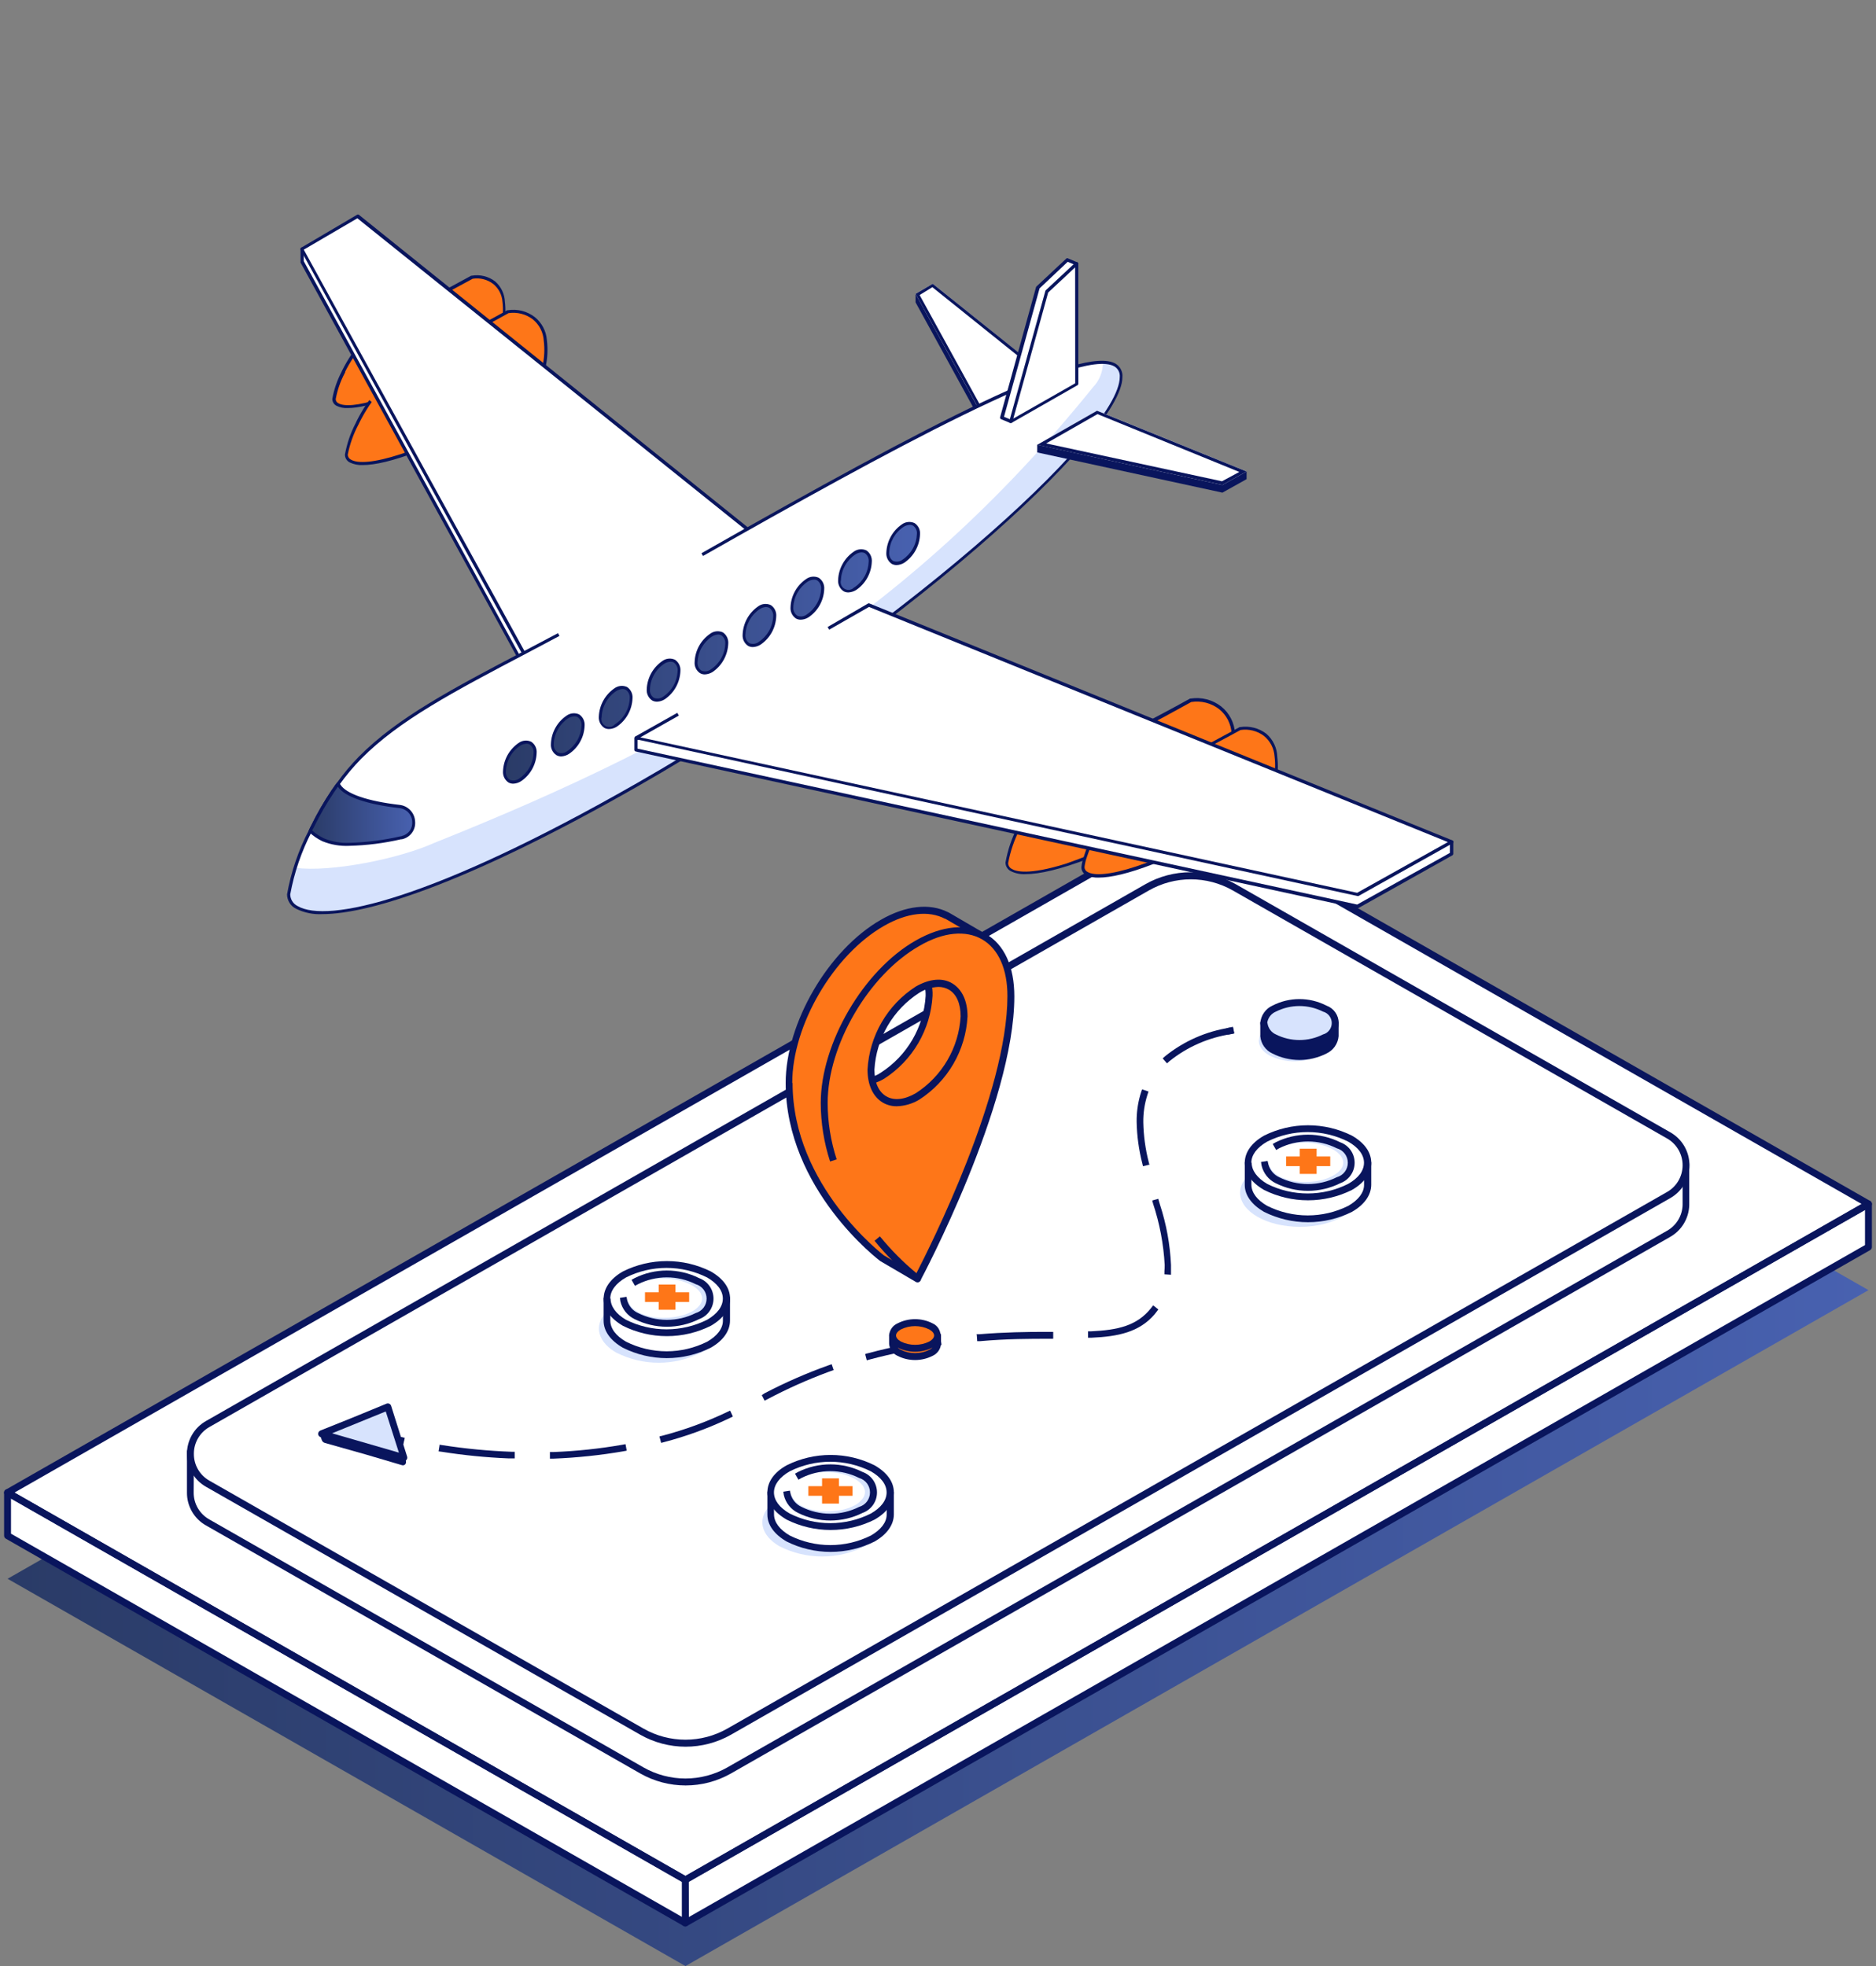 <svg xmlns="http://www.w3.org/2000/svg" width="229" height="240" viewBox="0 0 229 240" fill="none"><rect x="0" y="0" width="229" height="240" fill="#808080" stroke="none"/><g clip-path="url(#clip0_980_12048)"><path d="M228.082 157.489L83.673 240L0.926 192.722L145.327 110.211L228.082 157.489Z" fill="url(#paint0_linear_980_12048)"></path><path d="M228.082 146.975L83.673 229.478L0.926 182.2L145.327 99.697L228.082 146.975Z" fill="white"></path><path d="M83.673 234.739L0.926 187.461V182.2L83.673 229.478V234.739Z" fill="white"></path><path d="M228.082 152.228L83.672 234.739V229.478L228.082 146.975V152.228Z" fill="white"></path><path d="M0.5 182.2C0.499 182.275 0.519 182.35 0.557 182.415C0.596 182.48 0.651 182.534 0.717 182.57L83.448 229.848C83.511 229.885 83.583 229.904 83.657 229.904C83.73 229.904 83.802 229.885 83.865 229.848L228.291 147.337C228.354 147.299 228.407 147.246 228.443 147.181C228.479 147.117 228.499 147.044 228.499 146.971C228.499 146.897 228.479 146.824 228.443 146.76C228.407 146.696 228.354 146.642 228.291 146.604L145.56 99.326C145.497 99.29 145.425 99.271 145.351 99.271C145.278 99.271 145.206 99.29 145.143 99.326L0.717 181.837C0.651 181.871 0.596 181.923 0.557 181.987C0.519 182.051 0.499 182.125 0.5 182.2ZM1.769 182.2L145.327 100.18L227.255 146.975L83.673 228.994L1.769 182.2Z" fill="#09155D"></path><path d="M0.709 181.837C0.645 181.874 0.593 181.927 0.556 181.99C0.519 182.054 0.5 182.126 0.5 182.2V187.461C0.5 187.536 0.52 187.61 0.559 187.675C0.597 187.74 0.651 187.794 0.717 187.831L83.448 235.109C83.511 235.146 83.583 235.166 83.657 235.166C83.73 235.166 83.802 235.146 83.865 235.109C83.929 235.071 83.982 235.016 84.018 234.951C84.055 234.887 84.074 234.813 84.074 234.739V229.478C84.074 229.404 84.055 229.332 84.018 229.268C83.982 229.205 83.929 229.152 83.865 229.115L1.127 181.837C1.063 181.799 0.991 181.78 0.918 181.78C0.844 181.78 0.772 181.799 0.709 181.837ZM1.343 182.933L83.271 229.727V234.014L1.343 187.219V182.933Z" fill="#09155D"></path><path d="M83.231 229.478V234.739C83.231 234.813 83.251 234.887 83.287 234.951C83.324 235.016 83.376 235.071 83.44 235.109C83.507 235.144 83.581 235.163 83.657 235.166C83.73 235.163 83.801 235.144 83.865 235.109L228.291 152.598C228.355 152.56 228.408 152.506 228.445 152.441C228.482 152.376 228.501 152.302 228.5 152.228V146.975C228.5 146.9 228.48 146.827 228.444 146.762C228.407 146.697 228.355 146.643 228.291 146.604C228.227 146.568 228.156 146.549 228.082 146.549C228.009 146.549 227.937 146.568 227.874 146.604L83.464 229.115C83.395 229.148 83.337 229.199 83.296 229.263C83.255 229.327 83.233 229.401 83.231 229.478ZM84.034 229.727L227.657 147.7V151.986L84.09 234.014L84.034 229.727Z" fill="#09155D"></path><path d="M25.399 178.558L140.05 113.055C141.67 112.132 143.501 111.646 145.363 111.646C147.226 111.646 149.057 112.132 150.677 113.055L203.689 143.325L203.777 143.389L205.809 142.036V147.087C205.794 147.81 205.59 148.516 205.218 149.135C204.846 149.754 204.318 150.265 203.689 150.616L89.038 216.119C87.418 217.042 85.588 217.528 83.725 217.528C81.862 217.528 80.031 217.042 78.412 216.119L25.399 185.849C24.752 185.486 24.213 184.955 23.838 184.311C23.464 183.668 23.268 182.936 23.271 182.191V177.204L25.375 178.574L25.399 178.558Z" fill="white"></path><path d="M22.822 177.204V182.192C22.814 183.012 23.027 183.819 23.438 184.528C23.85 185.237 24.444 185.822 25.159 186.22L78.171 216.498C79.856 217.451 81.758 217.952 83.693 217.952C85.628 217.952 87.53 217.451 89.215 216.498L203.866 150.995C204.558 150.606 205.138 150.042 205.548 149.36C205.957 148.677 206.183 147.9 206.203 147.104V142.044C206.202 141.968 206.18 141.895 206.141 141.83C206.102 141.766 206.047 141.713 205.981 141.677C205.914 141.641 205.84 141.623 205.765 141.625C205.69 141.627 205.616 141.65 205.552 141.689L203.713 142.882L150.854 112.684C149.168 111.731 147.266 111.231 145.332 111.231C143.397 111.231 141.495 111.731 139.809 112.684L25.4 178.058L23.472 176.85C23.407 176.81 23.332 176.789 23.255 176.789C23.179 176.789 23.104 176.81 23.038 176.85C22.974 176.884 22.92 176.935 22.882 176.998C22.844 177.06 22.823 177.131 22.822 177.204ZM23.665 178.01L25.111 178.953C25.178 178.996 25.256 179.019 25.335 179.019C25.415 179.019 25.493 178.996 25.56 178.953L140.259 113.418C141.816 112.534 143.575 112.07 145.364 112.07C147.153 112.07 148.911 112.534 150.468 113.418L203.48 143.696C203.559 143.745 203.648 143.774 203.74 143.782C203.833 143.789 203.925 143.773 204.01 143.736L205.392 142.825V147.088C205.375 147.735 205.189 148.368 204.854 148.921C204.519 149.475 204.045 149.932 203.48 150.246L88.773 215.757C87.216 216.64 85.458 217.104 83.669 217.104C81.88 217.104 80.122 216.64 78.564 215.757L25.552 185.479C24.97 185.153 24.485 184.676 24.148 184.098C23.812 183.519 23.637 182.861 23.641 182.192L23.665 178.01Z" fill="#09155D"></path><path d="M25.4 173.829L140.018 108.318C141.638 107.395 143.469 106.909 145.332 106.909C147.194 106.909 149.025 107.395 150.645 108.318L203.657 138.596C204.295 138.96 204.825 139.488 205.194 140.125C205.563 140.761 205.757 141.485 205.757 142.221C205.757 142.958 205.563 143.681 205.194 144.318C204.825 144.955 204.295 145.482 203.657 145.847L88.982 211.39C87.363 212.313 85.532 212.798 83.669 212.798C81.806 212.798 79.975 212.313 78.356 211.39L25.4 181.112C24.754 180.75 24.217 180.221 23.843 179.581C23.469 178.941 23.271 178.212 23.271 177.47C23.271 176.728 23.469 176 23.843 175.36C24.217 174.719 24.754 174.191 25.4 173.829Z" fill="white"></path><path d="M22.821 177.47C22.816 178.29 23.029 179.096 23.441 179.805C23.852 180.514 24.445 181.099 25.159 181.499L78.171 211.768C79.856 212.721 81.758 213.222 83.693 213.222C85.628 213.222 87.53 212.721 89.215 211.768L203.866 146.266C204.582 145.866 205.178 145.282 205.594 144.574C206.009 143.866 206.228 143.059 206.228 142.237C206.228 141.415 206.009 140.608 205.594 139.9C205.178 139.192 204.582 138.608 203.866 138.209L150.854 107.939C149.17 106.98 147.267 106.477 145.331 106.477C143.396 106.477 141.493 106.98 139.809 107.939L25.159 173.458C24.448 173.856 23.856 174.439 23.445 175.144C23.034 175.85 22.818 176.653 22.821 177.47ZM23.665 177.47C23.662 176.802 23.838 176.145 24.174 175.569C24.511 174.992 24.995 174.516 25.576 174.191L140.259 108.688C141.816 107.805 143.575 107.34 145.364 107.34C147.152 107.34 148.911 107.805 150.468 108.688L203.48 138.966C204.06 139.292 204.543 139.768 204.88 140.343C205.216 140.919 205.393 141.574 205.393 142.241C205.393 142.908 205.216 143.563 204.88 144.139C204.543 144.715 204.06 145.19 203.48 145.516L88.773 211.019C87.216 211.902 85.458 212.367 83.669 212.367C81.88 212.367 80.121 211.902 78.564 211.019L25.552 180.741C24.976 180.414 24.497 179.938 24.165 179.363C23.833 178.788 23.66 178.135 23.665 177.47Z" fill="#09155D"></path><path d="M158.669 149.762C162.697 149.762 165.962 147.897 165.962 145.597C165.962 143.296 162.697 141.431 158.669 141.431C154.641 141.431 151.375 143.296 151.375 145.597C151.375 147.897 154.641 149.762 158.669 149.762Z" fill="#D7E3FD"></path><path d="M154.508 141.673C156.109 140.871 157.874 140.453 159.664 140.453C161.454 140.453 163.22 140.871 164.821 141.673C165.295 141.929 165.726 142.258 166.098 142.648L166.974 141.939V144.654C166.974 145.71 166.251 146.765 164.837 147.571C163.236 148.374 161.47 148.792 159.68 148.792C157.89 148.792 156.125 148.374 154.524 147.571C153.11 146.765 152.395 145.71 152.387 144.654V141.939L153.263 142.648C153.624 142.26 154.045 141.931 154.508 141.673Z" fill="white"></path><path d="M151.946 141.939V144.646C151.946 145.911 152.797 147.063 154.299 147.934C155.966 148.765 157.803 149.198 159.665 149.198C161.527 149.198 163.363 148.765 165.03 147.934C166.532 147.071 167.368 145.911 167.384 144.646V141.939C167.383 141.859 167.36 141.781 167.317 141.713C167.274 141.646 167.213 141.592 167.141 141.557C167.069 141.523 166.989 141.51 166.91 141.519C166.83 141.528 166.755 141.559 166.693 141.609L166.115 142.084C165.78 141.777 165.414 141.507 165.022 141.278C163.355 140.447 161.519 140.014 159.657 140.014C157.795 140.014 155.958 140.447 154.291 141.278C153.899 141.507 153.533 141.777 153.199 142.084L152.621 141.609C152.558 141.558 152.483 141.527 152.403 141.518C152.323 141.51 152.243 141.524 152.171 141.56C152.101 141.596 152.043 141.65 152.004 141.717C151.964 141.784 151.944 141.861 151.946 141.939ZM152.749 142.825L152.926 142.978C153.01 143.045 153.116 143.077 153.223 143.069C153.33 143.062 153.43 143.015 153.504 142.938C153.846 142.578 154.241 142.273 154.677 142.036C156.214 141.269 157.908 140.869 159.625 140.869C161.342 140.869 163.035 141.269 164.572 142.036C165.006 142.276 165.401 142.58 165.745 142.938C165.82 143.015 165.92 143.062 166.027 143.069C166.133 143.077 166.239 143.045 166.323 142.978L166.508 142.825V144.638C166.508 145.589 165.809 146.491 164.581 147.2C163.043 147.967 161.35 148.367 159.633 148.367C157.916 148.367 156.222 147.967 154.685 147.2C153.456 146.499 152.773 145.589 152.757 144.638L152.749 142.825Z" fill="#09155D"></path><path d="M154.508 138.99C156.109 138.187 157.874 137.77 159.664 137.77C161.454 137.77 163.22 138.187 164.821 138.99C167.672 140.602 167.672 143.26 164.821 144.888C163.22 145.691 161.454 146.109 159.664 146.109C157.874 146.109 156.109 145.691 154.508 144.888C151.656 143.26 151.656 140.618 154.508 138.99Z" fill="white"></path><path d="M151.946 141.939C151.946 143.212 152.749 144.356 154.299 145.258C155.966 146.09 157.803 146.523 159.665 146.523C161.527 146.523 163.363 146.09 165.03 145.258C166.548 144.388 167.384 143.212 167.384 141.939C167.384 140.666 166.58 139.522 165.03 138.628C163.363 137.796 161.527 137.363 159.665 137.363C157.803 137.363 155.966 137.796 154.299 138.628C152.781 139.49 151.946 140.666 151.946 141.939ZM152.749 141.939C152.749 140.988 153.432 140.07 154.677 139.361C156.214 138.592 157.907 138.193 159.625 138.193C161.342 138.193 163.035 138.592 164.572 139.361C165.817 140.07 166.5 140.972 166.5 141.939C166.5 142.906 165.817 143.808 164.572 144.517C163.036 145.288 161.342 145.689 159.625 145.689C157.907 145.689 156.213 145.288 154.677 144.517C153.472 143.808 152.789 142.898 152.789 141.939H152.749Z" fill="#09155D"></path><path d="M155.633 143.22C155.964 143.485 156.335 143.695 156.733 143.841C157.536 144.135 158.384 144.288 159.239 144.292C159.661 144.289 160.082 144.262 160.5 144.211C160.917 144.156 161.328 144.065 161.729 143.937C162.114 143.816 162.486 143.654 162.837 143.454C163.169 143.269 163.459 143.016 163.689 142.713C163.891 142.454 163.988 142.129 163.962 141.802C163.906 141.462 163.743 141.148 163.496 140.908C163.223 140.625 162.902 140.393 162.548 140.223C162.174 140.038 161.784 139.887 161.384 139.772C160.557 139.549 159.701 139.451 158.845 139.482C157.969 139.502 157.103 139.682 156.291 140.013C157.04 139.496 157.897 139.159 158.797 139.031C159.251 138.957 159.711 138.919 160.171 138.918C160.637 138.927 161.101 138.973 161.56 139.055C162.518 139.216 163.411 139.643 164.139 140.287C164.539 140.655 164.8 141.151 164.878 141.689C164.944 142.247 164.795 142.81 164.46 143.26C164.146 143.655 163.755 143.982 163.311 144.219C162.889 144.452 162.442 144.636 161.978 144.767C161.071 145.002 160.131 145.078 159.199 144.993C158.735 144.949 158.276 144.868 157.825 144.751C157.382 144.62 156.952 144.447 156.54 144.235C156.131 144.014 155.762 143.725 155.448 143.381C155.133 143.044 154.943 142.609 154.91 142.149C155.03 142.574 155.283 142.95 155.633 143.22Z" fill="#D7E3FD"></path><path d="M154.83 142.14C154.921 142.481 155.086 142.797 155.312 143.067C155.538 143.337 155.82 143.555 156.139 143.703C157.233 144.252 158.438 144.537 159.661 144.537C160.884 144.537 162.09 144.252 163.183 143.703C163.569 143.598 163.91 143.368 164.152 143.049C164.395 142.73 164.527 142.34 164.527 141.939C164.527 141.538 164.395 141.148 164.152 140.829C163.91 140.51 163.569 140.28 163.183 140.175C162.09 139.626 160.884 139.341 159.661 139.341C158.438 139.341 157.233 139.626 156.139 140.175L155.778 140.384L155.36 139.651L155.721 139.441C156.945 138.83 158.294 138.511 159.661 138.511C161.028 138.511 162.377 138.83 163.601 139.441C164.115 139.625 164.56 139.963 164.875 140.41C165.189 140.858 165.358 141.392 165.358 141.939C165.358 142.486 165.189 143.02 164.875 143.468C164.56 143.915 164.115 144.253 163.601 144.437C162.377 145.048 161.028 145.367 159.661 145.367C158.294 145.367 156.945 145.048 155.721 144.437C155.29 144.226 154.911 143.922 154.612 143.545C154.313 143.169 154.102 142.73 153.994 142.261L153.93 141.842L154.733 141.721L154.83 142.14Z" fill="#09155D"></path><path d="M158.661 140.223H160.717V141.174H162.38V142.35H160.717V143.301H158.661V142.35H156.99V141.174H158.661V140.223Z" fill="#FE7618"></path><path d="M95.199 182.893C96.8 182.09 98.565 181.672 100.355 181.672C102.145 181.672 103.911 182.09 105.512 182.893C108.363 184.504 108.363 187.155 105.512 188.782C103.911 189.585 102.145 190.003 100.355 190.003C98.565 190.003 96.8 189.585 95.199 188.782C92.347 187.155 92.347 184.504 95.199 182.893Z" fill="#D7E3FD"></path><path d="M96.195 181.918C97.796 181.115 99.561 180.697 101.351 180.697C103.141 180.697 104.907 181.115 106.508 181.918C106.982 182.173 107.413 182.502 107.785 182.893L108.661 182.184V184.891C108.661 185.946 107.938 187.002 106.524 187.807C104.923 188.61 103.157 189.028 101.367 189.028C99.577 189.028 97.812 188.61 96.211 187.807C94.797 187.002 94.09 185.946 94.074 184.891V182.184L94.95 182.893C95.311 182.504 95.731 182.175 96.195 181.918Z" fill="white"></path><path d="M93.673 182.184V184.891C93.673 186.156 94.524 187.308 96.026 188.178C97.693 189.01 99.53 189.442 101.392 189.442C103.254 189.442 105.09 189.01 106.757 188.178C108.259 187.316 109.095 186.156 109.111 184.891V182.184C109.112 182.104 109.09 182.025 109.048 181.957C109.007 181.889 108.946 181.834 108.874 181.8C108.803 181.765 108.722 181.751 108.643 181.761C108.564 181.77 108.489 181.802 108.428 181.853L107.842 182.329C107.509 182.02 107.142 181.749 106.749 181.523C105.082 180.691 103.246 180.258 101.384 180.258C99.522 180.258 97.685 180.691 96.018 181.523C95.626 181.751 95.26 182.021 94.926 182.329L94.347 181.861C94.288 181.809 94.214 181.776 94.135 181.766C94.057 181.756 93.977 181.769 93.906 181.805C93.836 181.84 93.777 181.895 93.736 181.961C93.695 182.028 93.673 182.105 93.673 182.184ZM94.476 183.07L94.661 183.223C94.739 183.294 94.841 183.333 94.946 183.333C95.051 183.333 95.153 183.294 95.231 183.223C95.573 182.863 95.968 182.558 96.404 182.32C97.941 181.553 99.635 181.154 101.352 181.154C103.069 181.154 104.762 181.553 106.299 182.32C106.734 182.563 107.132 182.867 107.48 183.223C107.557 183.295 107.659 183.336 107.765 183.336C107.871 183.336 107.973 183.295 108.05 183.223L108.235 183.07V184.883C108.235 185.833 107.536 186.736 106.307 187.445C104.77 188.212 103.077 188.611 101.36 188.611C99.643 188.611 97.949 188.212 96.412 187.445C95.183 186.736 94.5 185.833 94.484 184.883L94.476 183.07Z" fill="#09155D"></path><path d="M96.195 179.235C97.796 178.432 99.561 178.014 101.351 178.014C103.141 178.014 104.907 178.432 106.508 179.235C109.359 180.846 109.359 183.505 106.508 185.132C104.907 185.935 103.141 186.353 101.351 186.353C99.561 186.353 97.796 185.935 96.195 185.132C93.343 183.505 93.343 180.862 96.195 179.235Z" fill="white"></path><path d="M93.673 182.183C93.673 183.456 94.476 184.6 96.026 185.503C97.693 186.335 99.53 186.767 101.392 186.767C103.254 186.767 105.09 186.335 106.757 185.503C108.275 184.633 109.111 183.456 109.111 182.183C109.111 180.91 108.307 179.766 106.757 178.872C105.09 178.04 103.254 177.607 101.392 177.607C99.53 177.607 97.693 178.04 96.026 178.872C94.476 179.734 93.673 180.91 93.673 182.183ZM94.476 182.183C94.476 181.233 95.159 180.314 96.404 179.605C97.941 178.837 99.634 178.437 101.352 178.437C103.069 178.437 104.762 178.837 106.299 179.605C107.544 180.314 108.227 181.217 108.227 182.183C108.227 183.15 107.544 184.053 106.299 184.762C104.763 185.532 103.069 185.934 101.352 185.934C99.634 185.934 97.94 185.532 96.404 184.762C95.159 184.053 94.476 183.142 94.476 182.183Z" fill="#09155D"></path><path d="M97.319 183.465C97.653 183.729 98.028 183.938 98.427 184.085C99.222 184.366 100.059 184.507 100.901 184.504C101.323 184.501 101.744 184.474 102.162 184.423C102.579 184.369 102.991 184.278 103.391 184.149C103.779 184.027 104.153 183.865 104.508 183.666C104.82 183.472 105.092 183.22 105.311 182.925C105.517 182.668 105.615 182.342 105.584 182.014C105.528 181.674 105.365 181.36 105.118 181.12C104.844 180.837 104.523 180.602 104.17 180.427C103.797 180.25 103.41 180.102 103.014 179.984C102.184 179.764 101.326 179.669 100.468 179.702C99.591 179.716 98.725 179.894 97.913 180.226C98.664 179.711 99.521 179.375 100.419 179.243C100.874 179.169 101.333 179.132 101.793 179.13C102.259 179.14 102.724 179.185 103.183 179.267C104.14 179.428 105.033 179.855 105.761 180.5C106.16 180.869 106.424 181.363 106.508 181.901C106.567 182.46 106.415 183.021 106.082 183.473C105.795 183.887 105.426 184.238 104.998 184.504C104.575 184.736 104.128 184.92 103.664 185.052C102.758 185.287 101.818 185.363 100.885 185.277C100.422 185.233 99.963 185.153 99.512 185.036C99.068 184.904 98.638 184.732 98.227 184.52C97.818 184.298 97.448 184.01 97.134 183.666C96.821 183.331 96.631 182.899 96.596 182.441C96.726 182.849 96.979 183.206 97.319 183.465Z" fill="#D7E3FD"></path><path d="M96.516 182.385C96.608 182.726 96.774 183.043 97.001 183.313C97.229 183.583 97.513 183.8 97.833 183.948C98.927 184.496 100.133 184.781 101.355 184.781C102.578 184.781 103.784 184.496 104.877 183.948C105.258 183.837 105.593 183.605 105.832 183.287C106.07 182.969 106.199 182.581 106.199 182.183C106.199 181.785 106.07 181.398 105.832 181.08C105.593 180.762 105.258 180.53 104.877 180.419C103.784 179.871 102.578 179.585 101.355 179.585C100.133 179.585 98.927 179.871 97.833 180.419L97.464 180.628L97.046 179.895L97.415 179.686C98.639 179.074 99.988 178.756 101.355 178.756C102.722 178.756 104.071 179.074 105.295 179.686C105.809 179.869 106.254 180.208 106.569 180.655C106.884 181.102 107.052 181.636 107.052 182.183C107.052 182.731 106.884 183.265 106.569 183.712C106.254 184.159 105.809 184.498 105.295 184.681C104.071 185.293 102.722 185.611 101.355 185.611C99.988 185.611 98.639 185.293 97.415 184.681C96.982 184.472 96.602 184.168 96.302 183.791C96.001 183.415 95.789 182.975 95.68 182.506L95.616 182.095L96.419 181.966L96.516 182.385Z" fill="#09155D"></path><path d="M100.348 180.467H102.404V181.418H104.067V182.594H102.404V183.545H100.348V182.594H98.677V181.418H100.348V180.467Z" fill="#FE7618"></path><path d="M75.247 159.229C76.85 158.426 78.617 158.009 80.408 158.009C82.199 158.009 83.966 158.426 85.569 159.229C88.42 160.841 88.42 163.499 85.569 165.127C83.966 165.93 82.199 166.348 80.408 166.348C78.617 166.348 76.85 165.93 75.247 165.127C72.404 163.499 72.404 160.857 75.247 159.229Z" fill="#D7E3FD"></path><path d="M76.243 158.254C77.846 157.452 79.613 157.034 81.404 157.034C83.195 157.034 84.962 157.452 86.564 158.254C87.031 158.518 87.459 158.846 87.834 159.229L88.709 158.52V161.236C88.709 162.291 87.986 163.346 86.573 164.16C84.97 164.963 83.203 165.381 81.412 165.381C79.621 165.381 77.854 164.963 76.251 164.16C74.846 163.354 74.131 162.299 74.115 161.236V158.52L74.982 159.229C75.355 158.847 75.779 158.518 76.243 158.254Z" fill="white"></path><path d="M73.681 158.52V161.236C73.681 162.492 74.533 163.653 76.026 164.515C77.693 165.352 79.532 165.788 81.396 165.788C83.26 165.788 85.099 165.352 86.766 164.515C88.267 163.661 89.095 162.492 89.111 161.236V158.52C89.11 158.441 89.087 158.364 89.044 158.297C89.001 158.23 88.941 158.176 88.87 158.142C88.798 158.107 88.718 158.094 88.638 158.102C88.559 158.111 88.483 158.141 88.42 158.19L87.842 158.665C87.508 158.358 87.141 158.088 86.749 157.86C85.076 157.034 83.234 156.61 81.369 156.619C79.504 156.629 77.667 157.073 76.002 157.916C75.613 158.145 75.249 158.415 74.918 158.722L74.34 158.246C74.276 158.198 74.201 158.167 74.122 158.159C74.042 158.15 73.962 158.164 73.89 158.198C73.832 158.232 73.784 158.278 73.747 158.334C73.711 158.39 73.688 158.454 73.681 158.52ZM74.484 159.407L74.669 159.56C74.747 159.63 74.849 159.67 74.954 159.67C75.06 159.67 75.161 159.63 75.239 159.56C75.586 159.206 75.981 158.902 76.412 158.657C77.951 157.89 79.646 157.491 81.364 157.491C83.082 157.491 84.777 157.89 86.316 158.657C86.748 158.9 87.143 159.204 87.488 159.56C87.567 159.63 87.668 159.67 87.773 159.67C87.879 159.67 87.981 159.63 88.059 159.56L88.243 159.415V161.227C88.243 162.17 87.553 163.081 86.324 163.782C84.786 164.552 83.091 164.954 81.372 164.954C79.653 164.954 77.958 164.552 76.42 163.782C75.191 163.081 74.508 162.17 74.5 161.227L74.484 159.407Z" fill="#09155D"></path><path d="M76.243 155.579C77.846 154.777 79.613 154.359 81.404 154.359C83.195 154.359 84.962 154.777 86.565 155.579C89.416 157.191 89.416 159.842 86.565 161.469C84.962 162.272 83.195 162.69 81.404 162.69C79.613 162.69 77.846 162.272 76.243 161.469C73.4 159.842 73.4 157.207 76.243 155.579Z" fill="white"></path><path d="M73.689 158.52C73.689 159.793 74.492 160.937 76.034 161.84C77.702 162.673 79.54 163.106 81.404 163.106C83.267 163.106 85.105 162.673 86.773 161.84C88.283 160.97 89.119 159.793 89.119 158.52C89.119 157.247 88.316 156.103 86.773 155.209C85.105 154.376 83.267 153.942 81.404 153.942C79.54 153.942 77.702 154.376 76.034 155.209C74.524 156.071 73.689 157.255 73.689 158.52ZM74.492 158.52C74.492 157.57 75.175 156.651 76.412 155.942C77.95 155.174 79.645 154.774 81.364 154.774C83.082 154.774 84.777 155.174 86.316 155.942C87.552 156.651 88.235 157.554 88.235 158.52C88.235 159.487 87.552 160.398 86.316 161.107C84.777 161.874 83.082 162.273 81.364 162.273C79.645 162.273 77.951 161.874 76.412 161.107C75.199 160.398 74.532 159.479 74.532 158.52H74.492Z" fill="#09155D"></path><path d="M77.367 159.809C77.703 160.072 78.077 160.281 78.476 160.43C79.276 160.721 80.122 160.871 80.974 160.873C81.398 160.874 81.822 160.847 82.243 160.792C82.656 160.737 83.064 160.648 83.464 160.526C83.851 160.399 84.225 160.234 84.58 160.035C84.912 159.85 85.202 159.597 85.431 159.294C85.631 159.034 85.728 158.71 85.705 158.383C85.649 158.043 85.485 157.729 85.239 157.489C84.96 157.209 84.637 156.977 84.283 156.804C83.912 156.619 83.525 156.468 83.126 156.353C82.299 156.133 81.443 156.038 80.588 156.071C79.71 156.089 78.841 156.267 78.026 156.595C78.78 156.082 79.639 155.746 80.54 155.612C80.994 155.54 81.454 155.505 81.913 155.507C82.377 155.512 82.839 155.558 83.295 155.644C84.254 155.801 85.151 156.225 85.881 156.869C86.278 157.239 86.538 157.733 86.62 158.27C86.686 158.83 86.533 159.392 86.195 159.842C85.886 160.245 85.498 160.58 85.054 160.824C84.633 161.06 84.186 161.244 83.721 161.372C82.812 161.613 81.869 161.692 80.933 161.606C80.472 161.559 80.016 161.475 79.568 161.356C79.12 161.23 78.687 161.057 78.275 160.841C77.867 160.621 77.5 160.332 77.191 159.987C76.874 159.654 76.684 159.221 76.652 158.762C76.781 159.175 77.03 159.539 77.367 159.809Z" fill="#D7E3FD"></path><path d="M76.564 158.722C76.653 159.064 76.818 159.383 77.046 159.653C77.274 159.924 77.559 160.14 77.881 160.285C78.975 160.833 80.181 161.118 81.403 161.118C82.626 161.118 83.832 160.833 84.925 160.285C85.308 160.177 85.645 159.946 85.885 159.628C86.125 159.311 86.254 158.923 86.254 158.524C86.254 158.126 86.125 157.738 85.885 157.42C85.645 157.102 85.308 156.872 84.925 156.764C83.832 156.216 82.626 155.93 81.403 155.93C80.181 155.93 78.975 156.216 77.881 156.764L77.512 156.965L77.094 156.232L77.463 156.023C78.687 155.411 80.036 155.093 81.403 155.093C82.771 155.093 84.119 155.411 85.343 156.023C85.856 156.208 86.3 156.548 86.614 156.995C86.928 157.443 87.096 157.977 87.096 158.524C87.096 159.072 86.928 159.606 86.614 160.053C86.3 160.501 85.856 160.841 85.343 161.026C84.119 161.638 82.771 161.956 81.403 161.956C80.036 161.956 78.687 161.638 77.463 161.026C77.031 160.817 76.65 160.513 76.35 160.136C76.049 159.76 75.837 159.32 75.729 158.851L75.672 158.432L76.476 158.303L76.564 158.722Z" fill="#09155D"></path><path d="M80.404 156.804H82.452V157.755H84.123V158.931H82.452V159.882H80.404V158.931H78.733V157.755H80.404V156.804Z" fill="#FE7618"></path><path d="M159.488 124.883H159.906V125.728H159.488C158.01 125.672 156.605 125.672 155.303 125.728H154.886V124.883H155.311C156.564 124.81 157.994 124.81 159.488 124.883ZM150.468 125.35L150.637 126.083V126.131L149.882 126.301L149.713 125.567V125.511L150.468 125.35ZM140.259 142.181L139.52 142.358L139.432 141.987C139.009 140.336 138.779 138.641 138.749 136.936C138.737 135.847 138.88 134.761 139.175 133.713L139.287 133.35L139.408 132.996C139.415 132.992 139.423 132.989 139.432 132.989C139.44 132.989 139.449 132.992 139.456 132.996L140.179 133.238C140.186 133.245 140.19 133.255 140.19 133.266C140.19 133.276 140.186 133.286 140.179 133.294L140.058 133.665C139.713 134.745 139.545 135.874 139.56 137.008C139.593 138.64 139.814 140.262 140.219 141.842L140.315 142.213L140.259 142.181ZM132.797 162.516H133.175C136.46 162.363 138.797 161.84 140.508 159.68L140.741 159.374C140.741 159.374 140.741 159.374 140.805 159.374L141.4 159.85L141.167 160.148L140.934 160.446C139.07 162.613 136.508 163.153 133.239 163.298H132.854C132.847 163.302 132.84 163.303 132.833 163.303C132.826 163.303 132.819 163.302 132.813 163.298V162.492L132.797 162.516ZM119.175 162.871H119.552C122.613 162.621 125.287 162.581 127.713 162.581H128.516C128.516 162.581 128.564 162.581 128.564 162.621V163.387C128.564 163.387 128.564 163.427 128.508 163.427H128.107C125.697 163.427 122.926 163.427 119.657 163.717H119.287L119.231 162.911L119.175 162.871Z" fill="#09155D"></path><path d="M142.452 129.805L141.954 129.233C141.946 129.224 141.942 129.213 141.942 129.201C141.942 129.189 141.946 129.178 141.954 129.169L142.243 128.919C144.527 127.083 147.254 125.885 150.147 125.447L150.517 125.366L150.661 126.107V126.156L150.292 126.236C147.544 126.648 144.954 127.779 142.782 129.515L142.452 129.805ZM142.171 154.419C142.034 151.866 141.555 149.344 140.749 146.918L140.653 146.548L141.384 146.338L141.496 146.717L141.601 147.071C142.38 149.451 142.831 151.926 142.942 154.427C142.942 154.717 142.942 154.967 142.942 155.233V155.612L142.187 155.563C142.18 155.568 142.172 155.57 142.163 155.57C142.155 155.57 142.146 155.568 142.139 155.563V155.185C142.163 154.919 142.171 154.693 142.171 154.419ZM105.721 165.248L106.091 165.159C106.741 164.982 107.408 164.813 108.147 164.644C110.123 164.176 112.115 163.789 114.075 163.483L114.444 163.427L114.814 163.379L114.926 164.136C114.926 164.136 114.926 164.176 114.878 164.184L114.251 164.281C112.268 164.579 110.235 164.974 108.251 165.433C107.537 165.602 106.854 165.771 106.219 165.941L105.85 166.045C105.85 166.045 105.85 166.045 105.802 166.045L105.609 165.312L105.721 165.248ZM53.649 176.358L54.027 176.415C56.817 176.847 59.63 177.116 62.452 177.22H62.83V178.026C62.83 178.026 62.83 178.026 62.79 178.026H62.035C59.315 177.913 56.603 177.644 53.914 177.22L53.537 177.172L53.657 176.423C53.657 176.423 53.633 176.358 53.649 176.358ZM48.573 175.367H48.653L48.974 175.432C48.974 175.432 48.974 175.432 49.031 175.432L49.4 175.512C49.404 175.52 49.406 175.528 49.406 175.536C49.406 175.545 49.404 175.553 49.4 175.561L49.231 176.31L48.484 176.141H48.412L48.573 175.391C48.571 175.384 48.571 175.375 48.573 175.367ZM67.167 177.253H67.545C70.362 177.145 73.168 176.849 75.946 176.366L76.324 176.294C76.324 176.294 76.364 176.294 76.364 176.334L76.501 177.083L76.131 177.156C73.294 177.645 70.429 177.946 67.553 178.058H67.167H67.127V177.253H67.167ZM80.87 175.255C83.593 174.541 86.242 173.57 88.782 172.354L89.127 172.193L89.448 172.886V172.926L88.757 173.256C86.287 174.414 83.717 175.345 81.079 176.036L80.701 176.133L80.508 175.391V175.343L80.87 175.255ZM93.328 170.082C95.861 168.756 98.483 167.609 101.175 166.65L101.521 166.529L101.762 167.246L101.4 167.375L101.151 167.463C98.588 168.412 96.09 169.529 93.673 170.807L93.336 170.984L92.99 170.308L93.328 170.082Z" fill="#09155D"></path><path d="M44.87 174.441C46.227 174.811 47.601 175.15 48.942 175.448L49.36 175.544L49.175 176.35L48.765 176.262C47.4 175.963 46.018 175.617 44.645 175.238L44.243 175.126L44.46 174.32L44.87 174.441Z" fill="#09155D"></path><path d="M154.942 125.31C155.9 124.829 156.956 124.579 158.026 124.579C159.097 124.579 160.153 124.829 161.111 125.31C162.814 126.284 162.814 127.864 161.111 128.83C160.153 129.311 159.097 129.561 158.026 129.561C156.956 129.561 155.9 129.311 154.942 128.83C153.239 127.864 153.239 126.284 154.942 125.31Z" fill="#D7E3FD"></path><path d="M155.521 124.73C156.478 124.249 157.534 123.999 158.605 123.999C159.676 123.999 160.732 124.249 161.689 124.73C161.985 124.881 162.256 125.077 162.493 125.31L163.015 124.891V126.502C162.974 126.881 162.835 127.242 162.611 127.549C162.386 127.856 162.085 128.098 161.738 128.25C160.78 128.731 159.724 128.981 158.653 128.981C157.582 128.981 156.526 128.731 155.569 128.25C155.223 128.099 154.923 127.858 154.7 127.552C154.477 127.246 154.339 126.887 154.3 126.51V124.899L154.822 125.318C155.026 125.089 155.261 124.891 155.521 124.73Z" fill="#09155D"></path><path d="M153.841 124.883V126.494C153.88 126.946 154.039 127.38 154.3 127.751C154.561 128.122 154.915 128.417 155.327 128.605C156.348 129.124 157.476 129.394 158.621 129.394C159.765 129.394 160.893 129.124 161.914 128.605C162.326 128.417 162.68 128.122 162.941 127.751C163.203 127.38 163.361 126.946 163.4 126.494V124.883C163.401 124.803 163.379 124.724 163.338 124.656C163.296 124.588 163.235 124.533 163.164 124.499C163.092 124.464 163.012 124.45 162.932 124.46C162.853 124.469 162.779 124.501 162.717 124.552L162.476 124.746C162.298 124.597 162.108 124.465 161.906 124.351C160.886 123.828 159.758 123.555 158.613 123.555C157.467 123.555 156.339 123.828 155.319 124.351C155.12 124.465 154.932 124.597 154.757 124.746L154.516 124.552C154.456 124.501 154.382 124.469 154.304 124.459C154.225 124.449 154.146 124.462 154.074 124.496C154.003 124.531 153.943 124.586 153.901 124.655C153.86 124.724 153.839 124.803 153.841 124.883ZM154.685 125.688C154.756 125.705 154.831 125.703 154.902 125.682C154.972 125.661 155.036 125.621 155.086 125.567C155.281 125.367 155.502 125.197 155.745 125.06C156.638 124.612 157.622 124.378 158.621 124.378C159.619 124.378 160.603 124.612 161.496 125.06C161.739 125.199 161.964 125.37 162.163 125.567C162.212 125.623 162.276 125.663 162.347 125.685C162.417 125.706 162.493 125.707 162.564 125.688V126.494C162.524 126.797 162.404 127.083 162.218 127.325C162.032 127.567 161.786 127.756 161.504 127.872C160.611 128.32 159.627 128.553 158.629 128.553C157.63 128.553 156.646 128.32 155.753 127.872C155.478 127.75 155.238 127.559 155.057 127.318C154.875 127.077 154.758 126.793 154.717 126.494L154.685 125.688Z" fill="#09155D"></path><path d="M155.52 123.126C156.477 122.646 157.534 122.395 158.604 122.395C159.675 122.395 160.731 122.646 161.689 123.126C163.391 124.101 163.391 125.68 161.689 126.647C160.731 127.128 159.675 127.378 158.604 127.378C157.534 127.378 156.477 127.128 155.52 126.647C153.833 125.688 153.833 124.077 155.52 123.126Z" fill="#D7E3FD"></path><path d="M153.841 124.883C153.876 125.338 154.032 125.776 154.294 126.151C154.555 126.525 154.912 126.822 155.327 127.01C156.348 127.529 157.476 127.799 158.62 127.799C159.765 127.799 160.893 127.529 161.914 127.01C162.352 126.854 162.732 126.566 163 126.185C163.269 125.804 163.413 125.349 163.413 124.883C163.413 124.416 163.269 123.961 163 123.58C162.732 123.199 162.352 122.911 161.914 122.756C160.894 122.232 159.766 121.959 158.62 121.959C157.475 121.959 156.347 122.232 155.327 122.756C154.912 122.944 154.555 123.24 154.294 123.615C154.032 123.989 153.876 124.427 153.841 124.883ZM154.685 124.883C154.723 124.577 154.842 124.288 155.028 124.043C155.214 123.798 155.462 123.607 155.745 123.489C156.638 123.041 157.622 122.807 158.62 122.807C159.619 122.807 160.603 123.041 161.496 123.489C161.802 123.57 162.073 123.751 162.267 124.003C162.46 124.256 162.565 124.565 162.565 124.883C162.565 125.201 162.46 125.51 162.267 125.762C162.073 126.014 161.802 126.195 161.496 126.276C160.603 126.725 159.619 126.958 158.62 126.958C157.622 126.958 156.638 126.725 155.745 126.276C155.468 126.153 155.228 125.96 155.047 125.716C154.867 125.471 154.753 125.184 154.717 124.883H154.685Z" fill="#09155D"></path><path d="M109.737 162.919C110.339 162.617 111.003 162.46 111.676 162.46C112.35 162.46 113.014 162.617 113.616 162.919C113.792 163.022 113.954 163.146 114.098 163.29L114.427 163.024V164.039C114.403 164.277 114.315 164.504 114.174 164.696C114.033 164.889 113.843 165.04 113.624 165.135C113.023 165.441 112.358 165.6 111.684 165.6C111.01 165.6 110.346 165.441 109.745 165.135C109.525 165.042 109.334 164.891 109.193 164.698C109.051 164.505 108.965 164.277 108.941 164.039V163.024L109.263 163.29C109.402 163.144 109.562 163.02 109.737 162.919Z" fill="#FE7618"></path><path d="M108.532 163.024V164.039C108.556 164.353 108.663 164.654 108.842 164.912C109.022 165.17 109.267 165.375 109.552 165.506C110.218 165.845 110.954 166.021 111.701 166.021C112.448 166.021 113.184 165.845 113.849 165.506C114.134 165.376 114.378 165.172 114.558 164.916C114.737 164.659 114.845 164.359 114.87 164.047V163.024C114.871 162.944 114.849 162.865 114.807 162.797C114.766 162.729 114.705 162.675 114.633 162.64C114.562 162.605 114.481 162.592 114.402 162.601C114.323 162.611 114.248 162.643 114.187 162.694H114.131C114.042 162.629 113.946 162.573 113.849 162.516C113.184 162.175 112.448 161.997 111.701 161.997C110.954 161.997 110.217 162.175 109.552 162.516C109.455 162.569 109.361 162.628 109.271 162.694H109.223C109.161 162.642 109.086 162.609 109.006 162.599C108.927 162.589 108.846 162.602 108.773 162.637C108.702 162.674 108.642 162.729 108.599 162.797C108.557 162.865 108.534 162.944 108.532 163.024ZM109.376 163.701C109.458 163.683 109.534 163.641 109.592 163.58C109.703 163.465 109.83 163.367 109.97 163.29C110.508 163.023 111.101 162.885 111.701 162.885C112.301 162.885 112.893 163.023 113.432 163.29C113.571 163.367 113.699 163.465 113.809 163.58C113.868 163.641 113.943 163.683 114.026 163.701V164.039C113.994 164.201 113.924 164.352 113.82 164.48C113.716 164.608 113.583 164.708 113.432 164.772C112.893 165.036 112.301 165.174 111.701 165.174C111.101 165.174 110.509 165.036 109.97 164.772C109.818 164.709 109.684 164.609 109.58 164.481C109.476 164.353 109.406 164.201 109.376 164.039V163.701Z" fill="#09155D"></path><path d="M109.737 161.944C110.339 161.642 111.003 161.485 111.677 161.485C112.35 161.485 113.014 161.642 113.616 161.944C114.693 162.557 114.693 163.556 113.616 164.16C113.015 164.466 112.351 164.625 111.677 164.625C111.003 164.625 110.338 164.466 109.737 164.16C108.685 163.556 108.685 162.525 109.737 161.944Z" fill="#FE7618"></path><path d="M108.533 163.024C108.552 163.34 108.658 163.644 108.837 163.904C109.017 164.164 109.265 164.37 109.553 164.498C110.218 164.837 110.955 165.014 111.701 165.014C112.448 165.014 113.184 164.837 113.85 164.498C114.135 164.372 114.377 164.166 114.547 163.904C114.718 163.642 114.808 163.337 114.808 163.024C114.808 162.712 114.718 162.406 114.547 162.144C114.377 161.882 114.135 161.676 113.85 161.55C113.185 161.208 112.448 161.03 111.701 161.03C110.954 161.03 110.218 161.208 109.553 161.55C109.265 161.679 109.017 161.884 108.837 162.144C108.658 162.404 108.552 162.708 108.533 163.024ZM109.376 163.024C109.376 162.766 109.593 162.5 109.97 162.283C110.509 162.018 111.101 161.88 111.701 161.88C112.301 161.88 112.893 162.018 113.432 162.283C113.81 162.5 114.027 162.766 114.027 163.024C114.027 163.282 113.81 163.548 113.432 163.765C112.893 164.028 112.301 164.164 111.701 164.164C111.102 164.164 110.51 164.028 109.97 163.765C109.593 163.556 109.376 163.282 109.376 163.024ZM47.713 172.797L48.693 175.907L49.496 177.881L49.561 178.453C49.568 178.516 49.559 178.579 49.535 178.638C49.511 178.696 49.474 178.748 49.425 178.788C49.376 178.828 49.318 178.855 49.256 178.867C49.194 178.879 49.131 178.875 49.071 178.856L44.677 177.559L39.657 176.141C39.57 176.117 39.49 176.072 39.425 176.01C39.359 175.949 39.309 175.872 39.279 175.786L39.039 175.093L43.705 174.449L47.713 172.797Z" fill="#09155D"></path><path d="M47.343 171.734L48.315 174.844L49.295 177.954L44.275 176.487L39.255 175.029L43.295 173.377L47.343 171.734Z" fill="#D7E3FD"></path><path d="M38.838 175.053C38.842 175.14 38.873 175.224 38.928 175.293C38.983 175.361 39.058 175.409 39.143 175.432L49.183 178.356H49.295C49.352 178.357 49.409 178.346 49.462 178.324C49.514 178.302 49.562 178.269 49.601 178.227C49.653 178.173 49.69 178.105 49.706 178.031C49.724 177.958 49.72 177.881 49.697 177.808L47.745 171.613C47.727 171.557 47.698 171.506 47.66 171.462C47.621 171.418 47.574 171.382 47.522 171.357C47.469 171.332 47.412 171.319 47.353 171.317C47.295 171.315 47.237 171.325 47.183 171.347L43.167 172.998L39.151 174.61C39.056 174.637 38.974 174.696 38.917 174.776C38.86 174.857 38.832 174.954 38.838 175.053ZM40.54 174.964L47.087 172.298L48.693 177.325L40.54 174.964Z" fill="#09155D"></path><path d="M96.331 132.198C96.331 145.154 107.729 153.63 107.729 153.63L112.002 156.135L108.508 152.107C111.078 147.023 119.118 130.257 119.118 119.17C119.137 117.861 118.933 116.559 118.516 115.319L120.122 114.392L115.913 111.935L115.737 111.83L115.616 111.766C113.576 110.702 110.797 110.912 107.761 112.66C101.431 116.262 96.331 125.003 96.331 132.198ZM102.387 129.781L106.813 122.175L112.644 118.759C113.181 119.596 113.447 120.577 113.407 121.571C113.298 123.532 112.726 125.439 111.738 127.135C110.751 128.831 109.377 130.268 107.729 131.328C105.118 132.811 102.909 132.061 102.259 129.717L102.387 129.781Z" fill="#FE7618"></path><path d="M95.906 132.198C95.906 145.218 107.36 153.888 107.472 153.952L111.793 156.482C111.856 156.52 111.929 156.54 112.002 156.538C112.064 156.539 112.125 156.526 112.181 156.499C112.236 156.473 112.285 156.434 112.323 156.385C112.387 156.308 112.423 156.211 112.423 156.111C112.423 156.011 112.387 155.914 112.323 155.837L109.014 152.034C111.649 146.789 119.544 130.184 119.544 119.162C119.558 117.923 119.382 116.69 119.022 115.504L120.315 114.747C120.378 114.709 120.43 114.656 120.466 114.593C120.503 114.529 120.523 114.458 120.524 114.384C120.525 114.31 120.506 114.236 120.469 114.171C120.433 114.106 120.379 114.052 120.315 114.014L116.099 111.556L115.914 111.452L115.801 111.387L115.713 111.347C113.464 110.219 110.556 110.541 107.52 112.282C101.119 115.955 95.906 124.883 95.906 132.198ZM96.709 132.198C96.709 125.156 101.729 116.56 107.898 113.031C110.701 111.419 113.352 111.113 115.352 112.153H115.4L119.223 114.384L118.259 114.948C118.174 114.997 118.108 115.075 118.074 115.168C118.041 115.261 118.041 115.363 118.074 115.456C118.48 116.649 118.678 117.902 118.661 119.162C118.661 130.176 110.572 147.015 108.09 151.906C108.054 151.982 108.04 152.068 108.051 152.153C108.063 152.237 108.099 152.317 108.155 152.381L109.954 154.452L107.898 153.251C107.866 153.211 96.749 144.783 96.749 132.198H96.709Z" fill="#09155D"></path><path d="M106.451 121.958L102.194 129.274C102.128 129.289 102.066 129.316 102.01 129.354C101.939 129.404 101.885 129.476 101.856 129.558C101.827 129.64 101.825 129.73 101.849 129.813C101.976 130.346 102.225 130.842 102.577 131.262C102.928 131.681 103.372 132.013 103.873 132.231C104.292 132.4 104.739 132.485 105.19 132.48C106.16 132.454 107.106 132.176 107.937 131.675C109.645 130.577 111.07 129.089 112.095 127.333C113.119 125.577 113.715 123.603 113.833 121.571C113.883 120.495 113.603 119.429 113.03 118.518C112.968 118.431 112.876 118.37 112.772 118.348C112.668 118.325 112.559 118.343 112.468 118.397L106.644 121.813C106.566 121.839 106.498 121.89 106.451 121.958ZM102.781 129.934L107.118 122.482L112.5 119.331C112.844 120.026 113.012 120.796 112.99 121.571C112.879 123.455 112.326 125.286 111.375 126.915C110.425 128.543 109.104 129.923 107.52 130.941C107.04 131.274 106.492 131.493 105.917 131.584C105.341 131.675 104.752 131.634 104.194 131.465C103.866 131.322 103.571 131.112 103.327 130.849C103.084 130.585 102.898 130.274 102.781 129.934Z" fill="#09155D"></path><path d="M100.604 134.704C100.604 147.659 112.002 156.135 112.002 156.135C112.002 156.135 123.392 134.881 123.392 121.66C123.392 114.473 118.291 111.556 111.994 115.15C105.697 118.743 100.604 127.509 100.604 134.704ZM106.315 130.563C106.433 128.609 107.009 126.711 107.998 125.024C108.986 123.337 110.358 121.908 112.002 120.854C115.143 119.065 117.681 120.516 117.681 124.077C117.571 126.036 116.999 127.94 116.012 129.634C115.024 131.327 113.65 132.761 112.002 133.818C108.862 135.606 106.315 134.148 106.315 130.563Z" fill="#FE7618"></path><path d="M111.793 114.803C115.006 112.975 118.018 112.701 120.316 113.998C122.613 115.295 123.818 118.026 123.818 121.636C123.818 134.801 112.484 156.079 112.372 156.281C112.342 156.333 112.301 156.378 112.253 156.414C112.204 156.45 112.149 156.476 112.091 156.49H112.002C111.913 156.492 111.825 156.463 111.753 156.409C109.911 154.95 108.235 153.291 106.757 151.462L107.408 150.923C108.745 152.563 110.238 154.068 111.866 155.418C113.472 152.292 122.974 133.512 122.974 121.579C122.974 118.284 121.882 115.835 119.89 114.675C117.898 113.514 115.143 113.764 112.211 115.48C106.042 119.001 101.03 127.566 101.03 134.648C101.037 136.985 101.408 139.306 102.131 141.528L101.328 141.786C100.579 139.481 100.194 137.072 100.187 134.648C100.187 127.38 105.392 118.437 111.793 114.803Z" fill="#09155D"></path><path d="M105.897 130.563C105.897 132.448 106.556 133.866 107.753 134.591C108.272 134.893 108.863 135.049 109.464 135.042C110.433 135.016 111.38 134.738 112.211 134.237C113.926 133.133 115.355 131.637 116.38 129.87C117.405 128.104 117.997 126.118 118.106 124.077C118.106 122.2 117.448 120.782 116.251 120.048C115.054 119.315 113.456 119.476 111.793 120.427C110.081 121.528 108.654 123.021 107.629 124.783C106.604 126.545 106.011 128.526 105.897 130.563ZM106.741 130.563C106.851 128.679 107.404 126.848 108.355 125.219C109.306 123.591 110.627 122.211 112.211 121.192C112.913 120.757 113.715 120.51 114.54 120.475C114.99 120.47 115.433 120.584 115.825 120.806C116.757 121.346 117.263 122.506 117.263 124.069C117.154 125.954 116.601 127.787 115.65 129.417C114.7 131.047 113.378 132.428 111.793 133.447C110.403 134.253 109.118 134.382 108.179 133.826C107.239 133.27 106.741 132.134 106.741 130.563Z" fill="#09155D"></path><path d="M145.357 85.485C136.982 90.154 131.296 92.479 127.7 96.067C127.155 96.62 126.654 97.215 126.203 97.847L126.002 98.125C125.949 98.191 125.901 98.261 125.859 98.335C125.342 99.095 124.879 99.891 124.476 100.718L124.428 100.804C124.428 100.88 124.362 100.947 124.333 101.024C123.652 102.384 123.179 103.838 122.931 105.339C122.931 107.444 129.055 107.904 146.492 97.943C147.341 97.455 148.18 96.986 149.02 96.46C150.329 94.382 150.882 91.915 150.584 89.475C150.541 88.853 150.366 88.247 150.07 87.698C149.775 87.149 149.366 86.67 148.872 86.292C148.377 85.914 147.807 85.647 147.201 85.508C146.595 85.369 145.966 85.361 145.357 85.485Z" fill="#FE7618"></path><path d="M149.057 86.231C148.535 85.826 147.935 85.533 147.296 85.368C146.656 85.204 145.99 85.172 145.337 85.274H145.27C142.943 86.566 140.797 87.695 138.908 88.69C133.843 91.35 130.189 93.283 127.576 95.915C127.027 96.473 126.523 97.075 126.068 97.713C125.993 97.799 125.926 97.892 125.868 97.991C125.812 98.06 125.761 98.134 125.715 98.211C125.192 98.975 124.726 99.778 124.323 100.613V100.708C124.323 100.775 124.256 100.852 124.218 100.919C123.505 102.292 123.007 103.767 122.739 105.292C122.739 105.51 122.8 105.724 122.915 105.91C123.029 106.096 123.193 106.246 123.388 106.344C123.95 106.621 124.575 106.747 125.2 106.708C128.529 106.708 135.369 104.469 146.587 98.096C147.407 97.627 148.256 97.139 149.115 96.613H149.162C150.5 94.501 151.064 91.987 150.755 89.504C150.718 88.869 150.547 88.25 150.255 87.686C149.962 87.122 149.554 86.626 149.057 86.231ZM148.828 96.316C147.989 96.823 147.15 97.273 146.348 97.771C141.213 100.862 135.78 103.427 130.132 105.426C125.601 106.851 123.998 106.382 123.521 106.076C123.386 106.012 123.271 105.91 123.19 105.783C123.109 105.656 123.065 105.509 123.064 105.359C123.338 103.891 123.826 102.473 124.514 101.148C124.514 101.082 124.58 101.015 124.609 100.938L124.657 100.852C125.062 100.036 125.518 99.247 126.021 98.489C126.068 98.421 126.116 98.345 126.173 98.278C126.231 98.185 126.295 98.095 126.364 98.01C126.814 97.388 127.308 96.8 127.843 96.249C130.409 93.656 134.043 91.743 139.08 89.092C140.987 88.135 143.095 86.978 145.413 85.695C146.008 85.602 146.616 85.63 147.199 85.778C147.783 85.926 148.33 86.191 148.809 86.557C149.256 86.915 149.623 87.363 149.886 87.872C150.148 88.382 150.302 88.941 150.336 89.513C150.631 91.888 150.099 94.291 148.828 96.316Z" fill="#09155D"></path><path d="M151.404 88.949C144.259 92.929 139.413 94.919 136.361 98C135.894 98.472 135.467 98.98 135.083 99.522L134.911 99.751L134.787 99.933C134.349 100.581 133.956 101.258 133.614 101.962V102.038C133.614 102.105 133.547 102.163 133.528 102.22C132.928 103.371 132.507 104.607 132.278 105.885C132.278 107.684 137.496 108.066 152.367 99.57C153.092 99.158 153.808 98.737 154.523 98.306C155.642 96.534 156.114 94.427 155.859 92.345C155.82 91.816 155.67 91.301 155.418 90.834C155.166 90.367 154.817 89.959 154.396 89.638C153.975 89.317 153.49 89.089 152.974 88.97C152.458 88.851 151.923 88.844 151.404 88.949Z" fill="#FE7618"></path><path d="M154.581 89.571C154.131 89.225 153.616 88.975 153.066 88.835C152.517 88.695 151.945 88.669 151.385 88.757H151.319L150.432 89.245C148.791 90.145 147.255 90.958 145.891 91.666C141.57 93.944 138.451 95.589 136.218 97.838L136.495 98.106C138.68 95.905 141.78 94.278 146.034 92.011C147.398 91.293 148.896 90.48 150.575 89.58L151.433 89.111C151.934 89.036 152.446 89.061 152.937 89.186C153.428 89.311 153.89 89.533 154.295 89.839C154.67 90.145 154.978 90.526 155.2 90.957C155.422 91.388 155.552 91.861 155.583 92.346C155.836 94.368 155.384 96.417 154.304 98.144L152.187 99.378C140.425 106.076 134.368 107.387 132.756 106.44C132.646 106.387 132.553 106.304 132.487 106.201C132.422 106.098 132.386 105.979 132.384 105.856C132.432 105.428 132.531 105.007 132.68 104.603C132.944 103.807 133.262 103.03 133.633 102.278L133.757 102.029L133.414 101.847L133.28 102.115C132.904 102.881 132.585 103.674 132.327 104.488C132.163 104.929 132.054 105.388 132.002 105.856C131.998 106.054 132.049 106.248 132.15 106.418C132.251 106.587 132.399 106.724 132.575 106.813C133.057 107.05 133.593 107.159 134.129 107.129C136.991 107.129 142.819 105.215 152.387 99.751L154.552 98.489C155.696 96.683 156.179 94.535 155.916 92.412C155.904 91.872 155.779 91.339 155.549 90.85C155.319 90.36 154.989 89.925 154.581 89.571Z" fill="#09155D"></path><path d="M57.646 33.872C51.359 37.365 47.096 39.116 44.415 41.824C44.007 42.238 43.63 42.682 43.289 43.154C43.289 43.23 43.184 43.297 43.146 43.364L43.032 43.527C42.647 44.097 42.299 44.691 41.992 45.307V45.374L41.916 45.536C41.391 46.547 41.021 47.63 40.819 48.751C40.819 50.33 45.407 50.665 58.485 43.211C59.124 42.848 59.754 42.474 60.393 42.101C61.375 40.541 61.79 38.689 61.566 36.858C61.533 36.392 61.402 35.938 61.18 35.526C60.959 35.115 60.652 34.756 60.281 34.474C59.909 34.191 59.482 33.991 59.028 33.887C58.573 33.784 58.102 33.779 57.646 33.872Z" fill="#FE7618"></path><path d="M60.45 34.361C60.048 34.051 59.586 33.828 59.093 33.706C58.601 33.584 58.089 33.566 57.589 33.652H57.522C55.786 34.609 54.174 35.47 52.752 36.217C48.937 38.217 46.209 39.661 44.244 41.642C43.831 42.061 43.451 42.513 43.108 42.991L42.956 43.202L42.841 43.364C42.455 43.945 42.104 44.549 41.792 45.173L41.687 45.403C41.147 46.439 40.767 47.552 40.562 48.704C40.565 48.876 40.614 49.044 40.705 49.191C40.795 49.337 40.924 49.457 41.077 49.536C41.503 49.746 41.976 49.842 42.45 49.813C44.968 49.813 50.081 48.13 58.523 43.326C59.163 42.962 59.792 42.589 60.431 42.216C61.439 40.624 61.864 38.73 61.633 36.858C61.616 36.383 61.503 35.916 61.299 35.486C61.096 35.057 60.807 34.674 60.45 34.361ZM60.212 41.929L58.361 43.01C48.031 48.914 42.708 50.053 41.296 49.22C41.202 49.175 41.123 49.105 41.067 49.017C41.012 48.929 40.982 48.827 40.981 48.723C41.181 47.631 41.544 46.576 42.059 45.594L42.136 45.441V45.364C42.438 44.754 42.782 44.166 43.166 43.604C43.197 43.547 43.232 43.493 43.271 43.441L43.414 43.24C43.75 42.776 44.12 42.338 44.52 41.929C46.428 40.015 49.166 38.561 52.934 36.571C54.345 35.834 55.948 34.992 57.703 34.026C58.143 33.956 58.592 33.976 59.023 34.087C59.455 34.197 59.859 34.394 60.212 34.667C60.539 34.933 60.807 35.265 61.001 35.64C61.194 36.015 61.309 36.427 61.337 36.848C61.556 38.621 61.158 40.416 60.212 41.929Z" fill="#09155D"></path><path d="M62.014 38.063C54.641 42.168 49.614 44.216 46.494 47.393C46.02 47.881 45.58 48.402 45.178 48.952L45.006 49.201L44.873 49.383C44.425 50.055 44.02 50.755 43.661 51.478C43.665 51.507 43.665 51.536 43.661 51.565L43.575 51.746C42.956 52.929 42.521 54.201 42.288 55.516C42.288 57.373 47.668 57.775 62.997 49.01C63.75 48.589 64.485 48.149 65.229 47.709C66.374 45.865 66.846 43.681 66.564 41.527C66.523 40.987 66.369 40.462 66.111 39.986C65.852 39.511 65.496 39.096 65.066 38.768C64.636 38.441 64.142 38.209 63.616 38.087C63.09 37.966 62.544 37.958 62.014 38.063Z" fill="#FE7618"></path><path d="M65.278 38.705C64.814 38.349 64.284 38.092 63.718 37.948C63.152 37.805 62.563 37.779 61.987 37.872H61.92C59.879 39.011 57.99 40.006 56.33 40.877L54.089 42.063L54.27 42.408L56.511 41.221C58.162 40.35 60.041 39.365 62.073 38.226C62.592 38.147 63.123 38.173 63.632 38.303C64.142 38.432 64.62 38.663 65.039 38.982C65.429 39.298 65.749 39.691 65.979 40.138C66.209 40.584 66.344 41.074 66.375 41.575C66.635 43.662 66.167 45.776 65.049 47.556C64.314 47.996 63.58 48.426 62.874 48.828C50.74 55.756 44.492 57.086 42.842 56.11C42.726 56.054 42.628 55.968 42.559 55.859C42.49 55.751 42.453 55.626 42.451 55.497C42.703 54.214 43.143 52.976 43.758 51.823L43.882 51.565C44.241 50.849 44.642 50.156 45.084 49.488L45.217 49.306L45.379 49.077L45.084 48.838L44.902 49.086C44.853 49.146 44.808 49.21 44.769 49.278C44.313 49.955 43.901 50.661 43.538 51.392L43.414 51.66C42.786 52.862 42.345 54.152 42.108 55.488C42.105 55.685 42.157 55.879 42.258 56.048C42.359 56.217 42.505 56.354 42.68 56.445C43.181 56.689 43.736 56.801 44.292 56.77C47.22 56.77 53.249 54.789 63.103 49.163C63.828 48.752 64.581 48.311 65.335 47.862C66.53 45.981 67.033 43.74 66.756 41.527C66.718 40.98 66.566 40.447 66.312 39.961C66.057 39.475 65.705 39.047 65.278 38.705Z" fill="#09155D"></path><path d="M37.996 31.26L36.861 30.399V31.93L65.879 84.815L94.314 68.577L43.681 27.94L37.996 31.26Z" fill="white"></path><path d="M43.805 27.787C43.772 27.766 43.734 27.754 43.695 27.754C43.656 27.754 43.618 27.766 43.586 27.787L38.034 31.002L36.994 30.217C36.963 30.201 36.929 30.192 36.894 30.192C36.859 30.192 36.825 30.201 36.794 30.217C36.763 30.234 36.737 30.259 36.718 30.289C36.7 30.32 36.69 30.354 36.689 30.39V31.959C36.679 31.99 36.679 32.023 36.689 32.054L65.697 84.911C65.723 84.955 65.763 84.989 65.811 85.006H65.869C65.9 85.015 65.933 85.015 65.964 85.006L94.39 68.74C94.419 68.725 94.443 68.703 94.461 68.676C94.48 68.65 94.491 68.619 94.495 68.587C94.495 68.556 94.487 68.525 94.474 68.497C94.461 68.469 94.442 68.444 94.419 68.424L43.805 27.787ZM65.954 84.585L37.08 31.882V30.791L37.91 31.413C37.942 31.435 37.98 31.446 38.02 31.446C38.059 31.446 38.097 31.435 38.129 31.413L43.662 28.131L93.971 68.51L65.954 84.585Z" fill="#09155D"></path><path d="M36.861 30.399L65.879 83.294L94.314 67.046L43.681 26.409L36.861 30.399Z" fill="white"></path><path d="M43.805 26.218C43.772 26.197 43.734 26.185 43.695 26.185C43.656 26.185 43.618 26.197 43.585 26.218L36.765 30.237C36.721 30.261 36.688 30.302 36.674 30.35C36.66 30.398 36.665 30.451 36.689 30.495L65.697 83.38C65.723 83.424 65.763 83.458 65.811 83.475H65.868C65.9 83.484 65.933 83.484 65.964 83.475L94.39 67.209C94.419 67.194 94.443 67.172 94.461 67.145C94.48 67.119 94.491 67.088 94.495 67.056C94.494 67.025 94.487 66.995 94.474 66.966C94.461 66.939 94.442 66.914 94.419 66.893L43.805 26.218ZM65.954 82.987L37.08 30.476L43.624 26.648L93.932 67.027L65.954 82.987Z" fill="#09155D"></path><path d="M111.76 36.906H113.124L111.76 35.872V36.906Z" fill="#09155D"></path><path d="M111.76 36.906L120.698 53.191L129.455 48.187L113.859 35.671L111.76 36.906Z" fill="#09155D"></path><path d="M111.76 35.872L120.698 52.158L129.455 47.154L113.859 34.638L111.76 35.872Z" fill="white"></path><path d="M111.76 35.872L120.698 52.139L129.455 47.134L113.859 34.638L111.76 35.872ZM120.841 51.632L112.256 36.016L113.811 35.059L128.759 47.058L120.841 51.632Z" fill="#09155D"></path><path d="M79.051 71.525C62.167 81.169 50.911 85.504 44.005 92.47C43.023 93.469 42.12 94.544 41.306 95.685C41.181 95.847 41.057 96.01 40.943 96.182L40.676 96.565C39.748 97.941 38.916 99.38 38.186 100.871L38.1 101.034C38.043 101.168 37.976 101.292 37.919 101.416C36.652 103.851 35.761 106.464 35.277 109.167C35.277 112.994 46.333 113.788 77.821 95.771C109.309 77.754 136.867 52.981 136.867 46.015C136.867 39.049 110.53 53.536 79.051 71.525Z" fill="white"></path><path d="M134.635 44.264C134.633 45.385 134.199 46.462 133.423 47.268C110.692 75.438 85.442 89.944 52.99 102.899C48.755 104.813 40.408 106.516 36.04 105.933C35.643 106.974 35.374 108.06 35.238 109.167C35.238 112.994 46.294 113.788 77.782 95.771C109.27 77.754 136.829 52.981 136.829 46.015C136.829 44.857 136.065 44.293 134.635 44.264Z" fill="#D7E3FD"></path><path d="M136.181 44.398C132.146 42.035 113.831 51.498 85.624 67.534L85.815 67.869C107.859 55.354 131.745 42.216 136.037 44.733C136.254 44.864 136.43 45.054 136.545 45.281C136.659 45.508 136.708 45.762 136.686 46.015C136.686 53.029 108.928 77.782 77.735 95.608C52.733 109.894 39.942 112.717 36.326 110.602C36.059 110.47 35.833 110.266 35.674 110.013C35.516 109.759 35.431 109.466 35.43 109.167C35.923 106.499 36.807 103.92 38.053 101.512L38.234 101.129L38.32 100.967C39.047 99.482 39.876 98.05 40.8 96.68L41.067 96.297C41.172 96.135 41.296 95.972 41.42 95.809C42.23 94.676 43.126 93.608 44.101 92.613C48.746 87.925 55.328 84.461 64.428 79.677L68.291 77.629L68.11 77.294L64.247 79.332C55.118 84.117 48.517 87.609 43.824 92.346C42.837 93.35 41.931 94.431 41.115 95.58C40.985 95.739 40.864 95.905 40.752 96.077C40.657 96.202 40.562 96.335 40.476 96.469C39.546 97.853 38.711 99.298 37.977 100.794L37.891 100.957C37.834 101.091 37.767 101.225 37.709 101.34C36.427 103.8 35.526 106.443 35.039 109.176C35.042 109.54 35.145 109.896 35.337 110.205C35.529 110.514 35.802 110.764 36.126 110.927C37.126 111.422 38.237 111.649 39.35 111.588C45.312 111.588 57.636 107.531 77.869 95.972C109.166 78.088 137.01 53.153 137.01 46.044C137.04 45.719 136.977 45.393 136.83 45.102C136.684 44.811 136.459 44.567 136.181 44.398Z" fill="#09155D"></path><path d="M126.65 35.126L122.253 51.019L123.388 51.498L125.191 49.335L130.294 46.417V34.428L131.429 32.198L130.294 31.72L126.65 35.126Z" fill="white"></path><path d="M131.515 32.026L130.38 31.547C130.351 31.526 130.316 31.515 130.28 31.515C130.244 31.515 130.209 31.526 130.18 31.547L126.526 34.963C126.497 34.984 126.477 35.015 126.469 35.05L122.081 50.933C122.068 50.978 122.071 51.026 122.091 51.068C122.11 51.11 122.144 51.144 122.186 51.163L123.321 51.641H123.398C123.452 51.638 123.503 51.614 123.541 51.574L125.325 49.441L130.399 46.57C130.429 46.552 130.453 46.526 130.469 46.496C130.486 46.466 130.495 46.432 130.495 46.398V34.466L131.611 32.284C131.625 32.234 131.625 32.181 131.611 32.131C131.594 32.085 131.559 32.047 131.515 32.026ZM130.132 34.342C130.126 34.37 130.126 34.399 130.132 34.428V46.312L125.124 49.182L123.407 51.23L122.558 50.876L126.898 35.203L130.333 31.959L131.162 32.303L130.132 34.342Z" fill="#09155D"></path><path d="M123.389 51.498L131.43 46.895V32.198L127.777 35.604L123.389 51.498Z" fill="white"></path><path d="M131.515 32.026C131.484 32.005 131.448 31.994 131.41 31.994C131.373 31.994 131.337 32.005 131.306 32.026L127.652 35.432C127.631 35.458 127.614 35.487 127.604 35.518L123.207 51.402C123.198 51.44 123.199 51.48 123.211 51.517C123.222 51.554 123.244 51.587 123.274 51.613C123.314 51.622 123.357 51.622 123.398 51.613C123.429 51.621 123.462 51.621 123.493 51.613L131.534 47.02C131.564 47.002 131.588 46.976 131.605 46.946C131.621 46.916 131.63 46.882 131.63 46.847V32.198C131.629 32.161 131.618 32.126 131.598 32.095C131.578 32.065 131.549 32.041 131.515 32.026ZM131.248 46.79L123.693 51.096L127.948 35.71L131.239 32.638L131.248 46.79Z" fill="#09155D"></path><path d="M126.613 54.291V55.229L129.16 54.846L127.443 54.291H126.613Z" fill="#09155D"></path><path d="M126.613 55.229L149.22 60.138L152.168 58.492L133.91 51.067L126.613 55.229Z" fill="#09155D"></path><path d="M150.489 58.492H152.168V57.554L151.376 57.736L150.489 58.492Z" fill="#09155D"></path><path d="M126.613 54.292L149.22 59.2L152.168 57.554L133.91 50.129L126.613 54.292Z" fill="white"></path><path d="M126.613 54.301L149.22 59.2L152.168 57.554L133.91 50.139L126.613 54.301ZM151.281 57.612L149.163 58.751L127.7 54.129L133.967 50.55L151.281 57.612Z" fill="#09155D"></path><path d="M48.783 98.45C44.825 97.991 42.106 97.063 41.391 95.886L41.267 95.685C41.143 95.847 41.019 96.01 40.904 96.182L40.637 96.565C39.709 97.941 38.877 99.379 38.148 100.871L38.062 101.034C38.004 101.168 37.938 101.292 37.88 101.416C38.348 101.868 38.886 102.24 39.473 102.517C40.49 102.927 41.584 103.113 42.678 103.062C44.795 103.008 46.901 102.742 48.965 102.268H49.05C49.482 102.177 49.866 101.934 50.134 101.583C50.402 101.232 50.535 100.796 50.51 100.354C50.51 99.878 50.333 99.42 50.014 99.067C49.694 98.715 49.256 98.495 48.783 98.45Z" fill="url(#paint1_linear_980_12048)"></path><path d="M48.813 98.259C44.902 97.809 42.26 96.91 41.554 95.781L41.43 95.589C41.414 95.562 41.392 95.539 41.365 95.522C41.339 95.505 41.308 95.496 41.277 95.493C41.246 95.493 41.215 95.499 41.187 95.513C41.159 95.526 41.134 95.546 41.115 95.57C40.985 95.729 40.864 95.895 40.752 96.068C40.657 96.192 40.562 96.326 40.476 96.46C39.546 97.843 38.711 99.288 37.977 100.785L37.891 100.947C37.834 101.081 37.767 101.215 37.709 101.34C37.687 101.372 37.675 101.41 37.675 101.45C37.675 101.489 37.687 101.528 37.709 101.56C38.194 102.02 38.748 102.401 39.35 102.689C40.393 103.115 41.516 103.308 42.641 103.253C44.771 103.199 46.89 102.93 48.965 102.45H49.061C49.546 102.351 49.977 102.077 50.274 101.68C50.572 101.284 50.713 100.791 50.673 100.297C50.654 99.791 50.457 99.308 50.116 98.935C49.776 98.562 49.314 98.322 48.813 98.259ZM49.023 102.086H48.908C46.864 102.558 44.777 102.824 42.679 102.88C41.61 102.934 40.542 102.751 39.55 102.344C39.029 102.093 38.544 101.771 38.11 101.388C38.11 101.302 38.196 101.215 38.234 101.129L38.32 100.967C39.047 99.482 39.876 98.05 40.8 96.68L41.067 96.297L41.248 96.039C42.059 97.254 44.721 98.182 48.765 98.651C49.179 98.694 49.564 98.885 49.849 99.189C50.135 99.493 50.302 99.889 50.32 100.306C50.354 100.707 50.241 101.106 50.002 101.429C49.763 101.751 49.415 101.975 49.023 102.057V102.086Z" fill="#09155D"></path><path d="M63.408 90.862C62.861 91.224 62.407 91.711 62.086 92.284C61.764 92.856 61.583 93.497 61.557 94.154C61.557 95.36 62.435 95.828 63.465 95.216C64.011 94.853 64.463 94.366 64.785 93.794C65.107 93.221 65.289 92.581 65.316 91.924C65.306 90.719 64.447 90.24 63.408 90.862ZM69.255 87.523C68.709 87.885 68.256 88.373 67.934 88.945C67.612 89.517 67.431 90.158 67.404 90.814C67.404 92.011 68.282 92.489 69.312 91.867C69.858 91.506 70.311 91.021 70.632 90.45C70.954 89.879 71.136 89.24 71.163 88.585C71.153 87.379 70.295 86.911 69.255 87.523ZM75.103 84.184C74.56 84.546 74.11 85.03 73.789 85.599C73.467 86.167 73.283 86.803 73.252 87.456C73.252 88.652 74.129 89.13 75.16 88.518C75.705 88.154 76.156 87.666 76.478 87.095C76.799 86.523 76.982 85.883 77.01 85.227C77.001 84.05 76.19 83.571 75.103 84.184ZM80.959 80.854C80.412 81.214 79.959 81.699 79.635 82.27C79.312 82.841 79.128 83.48 79.099 84.136C79.099 85.341 79.977 85.81 81.007 85.198C81.555 84.837 82.01 84.35 82.334 83.778C82.657 83.205 82.84 82.564 82.867 81.906C82.867 80.758 81.999 80.232 80.959 80.854ZM86.807 77.514C86.261 77.877 85.808 78.365 85.487 78.937C85.165 79.509 84.983 80.15 84.956 80.806C84.956 82.002 85.834 82.48 86.864 81.859C87.41 81.498 87.862 81.012 88.184 80.442C88.506 79.871 88.688 79.232 88.715 78.576C88.705 77.371 87.847 76.931 86.807 77.514ZM92.654 74.185C92.108 74.545 91.656 75.031 91.334 75.602C91.012 76.172 90.831 76.811 90.804 77.466C90.804 78.672 91.681 79.141 92.712 78.529C93.257 78.166 93.71 77.678 94.032 77.106C94.353 76.534 94.535 75.894 94.562 75.237C94.552 74.06 93.694 73.563 92.654 74.185ZM98.502 70.845C97.956 71.206 97.503 71.692 97.182 72.262C96.86 72.833 96.678 73.472 96.651 74.127C96.651 75.333 97.529 75.802 98.559 75.189C99.105 74.827 99.558 74.34 99.88 73.767C100.202 73.195 100.383 72.554 100.409 71.898C100.4 70.702 99.541 70.233 98.502 70.845ZM104.349 67.506C103.803 67.868 103.351 68.356 103.029 68.928C102.707 69.5 102.525 70.141 102.498 70.797C102.498 71.993 103.376 72.472 104.406 71.85C104.952 71.489 105.405 71.004 105.726 70.433C106.048 69.862 106.23 69.223 106.257 68.568C106.247 67.362 105.389 66.893 104.349 67.506ZM110.206 64.176C109.659 64.536 109.205 65.022 108.882 65.592C108.558 66.163 108.375 66.802 108.346 67.458C108.346 68.664 109.223 69.132 110.254 68.52C110.8 68.158 111.253 67.671 111.575 67.098C111.897 66.526 112.078 65.885 112.104 65.228C112.104 64.032 111.246 63.535 110.206 64.176Z" fill="url(#paint2_linear_980_12048)"></path><path d="M64.848 90.546C64.603 90.43 64.331 90.383 64.061 90.408C63.79 90.433 63.532 90.531 63.312 90.69C62.745 91.076 62.277 91.591 61.945 92.193C61.614 92.795 61.428 93.467 61.404 94.154C61.385 94.421 61.437 94.688 61.554 94.928C61.671 95.169 61.85 95.374 62.072 95.522C62.248 95.618 62.445 95.667 62.645 95.666C62.983 95.653 63.312 95.551 63.598 95.369C64.166 94.986 64.635 94.473 64.967 93.873C65.299 93.272 65.484 92.601 65.506 91.915C65.53 91.648 65.481 91.381 65.365 91.14C65.249 90.899 65.07 90.694 64.848 90.546ZM63.379 95.034C63.215 95.158 63.021 95.237 62.817 95.264C62.613 95.291 62.406 95.264 62.215 95.187C62.053 95.07 61.925 94.911 61.843 94.728C61.761 94.545 61.728 94.344 61.748 94.144C61.774 93.522 61.947 92.915 62.252 92.373C62.557 91.831 62.986 91.369 63.503 91.025C63.732 90.879 63.995 90.796 64.266 90.786C64.403 90.782 64.538 90.815 64.657 90.881C64.821 90.998 64.951 91.156 65.035 91.339C65.119 91.522 65.153 91.724 65.134 91.924C65.108 92.545 64.935 93.151 64.63 93.691C64.325 94.232 63.896 94.692 63.379 95.034ZM70.695 87.207C70.449 87.093 70.177 87.048 69.907 87.075C69.637 87.102 69.379 87.2 69.16 87.36C68.592 87.743 68.122 88.256 67.791 88.857C67.459 89.457 67.274 90.128 67.252 90.814C67.231 91.082 67.282 91.349 67.4 91.59C67.517 91.83 67.697 92.035 67.919 92.183C68.097 92.282 68.298 92.335 68.501 92.336C68.841 92.321 69.17 92.215 69.455 92.03C70.023 91.647 70.492 91.134 70.824 90.533C71.156 89.933 71.341 89.262 71.363 88.575C71.382 88.308 71.331 88.041 71.214 87.801C71.096 87.56 70.918 87.356 70.695 87.207ZM69.226 91.704C69.063 91.828 68.871 91.906 68.668 91.931C68.466 91.956 68.26 91.927 68.072 91.848C67.907 91.733 67.776 91.575 67.692 91.392C67.608 91.208 67.575 91.006 67.595 90.805C67.622 90.183 67.795 89.576 68.1 89.034C68.405 88.492 68.834 88.03 69.35 87.686C69.579 87.539 69.842 87.457 70.114 87.446C70.253 87.443 70.391 87.476 70.514 87.542C70.676 87.66 70.805 87.818 70.886 88.001C70.969 88.184 71.001 88.385 70.981 88.585C70.955 89.207 70.783 89.814 70.478 90.356C70.172 90.898 69.744 91.36 69.226 91.704ZM76.552 83.868C76.304 83.753 76.031 83.707 75.759 83.734C75.487 83.761 75.228 83.86 75.007 84.021C74.442 84.407 73.975 84.921 73.644 85.521C73.313 86.121 73.126 86.79 73.099 87.475C73.078 87.743 73.129 88.013 73.246 88.255C73.364 88.497 73.543 88.704 73.767 88.853C73.945 88.95 74.146 88.999 74.349 88.996C74.687 88.984 75.017 88.882 75.303 88.7C75.868 88.314 76.335 87.8 76.666 87.2C76.998 86.6 77.184 85.931 77.21 85.246C77.233 84.978 77.183 84.709 77.068 84.467C76.952 84.225 76.774 84.018 76.552 83.868ZM75.074 88.413C74.93 88.573 74.737 88.681 74.526 88.718C74.314 88.754 74.096 88.718 73.907 88.615C73.718 88.512 73.57 88.348 73.485 88.15C73.401 87.952 73.386 87.731 73.443 87.523C73.468 86.89 73.644 86.272 73.956 85.721C74.268 85.17 74.707 84.702 75.236 84.356C75.468 84.207 75.734 84.121 76.009 84.107C76.146 84.106 76.281 84.143 76.4 84.212C76.562 84.327 76.691 84.483 76.774 84.665C76.856 84.847 76.888 85.047 76.867 85.246C76.844 85.879 76.669 86.498 76.357 87.049C76.045 87.601 75.605 88.068 75.074 88.413ZM82.4 80.538C82.152 80.421 81.878 80.374 81.606 80.401C81.334 80.428 81.074 80.528 80.854 80.691C80.288 81.076 79.82 81.589 79.489 82.189C79.157 82.789 78.971 83.46 78.947 84.145C78.927 84.412 78.979 84.68 79.096 84.92C79.213 85.16 79.392 85.365 79.614 85.513C79.793 85.609 79.993 85.658 80.196 85.657C80.535 85.645 80.864 85.543 81.15 85.36C81.716 84.976 82.184 84.462 82.516 83.862C82.847 83.262 83.033 82.592 83.058 81.906C83.079 81.64 83.03 81.373 82.914 81.132C82.798 80.892 82.621 80.687 82.4 80.538ZM80.959 85.035C80.796 85.158 80.604 85.237 80.401 85.262C80.199 85.287 79.993 85.258 79.805 85.179C79.642 85.062 79.512 84.904 79.43 84.721C79.348 84.537 79.316 84.335 79.338 84.136C79.362 83.513 79.533 82.905 79.839 82.363C80.144 81.82 80.574 81.359 81.093 81.016C81.321 80.869 81.585 80.787 81.856 80.777C81.993 80.773 82.128 80.806 82.247 80.873C82.411 80.989 82.541 81.146 82.624 81.33C82.706 81.513 82.737 81.716 82.715 81.916C82.689 82.538 82.517 83.145 82.212 83.688C81.906 84.23 81.477 84.692 80.959 85.035ZM88.247 77.198C87.999 77.084 87.725 77.038 87.454 77.065C87.182 77.092 86.923 77.191 86.702 77.352C86.134 77.735 85.666 78.248 85.334 78.849C85.002 79.449 84.817 80.12 84.794 80.806C84.77 81.072 84.819 81.34 84.935 81.581C85.051 81.822 85.23 82.027 85.452 82.174C85.629 82.277 85.83 82.33 86.034 82.327C86.372 82.312 86.701 82.21 86.988 82.031C87.554 81.643 88.022 81.128 88.353 80.526C88.684 79.925 88.87 79.254 88.896 78.567C88.917 78.302 88.868 78.035 88.755 77.795C88.641 77.555 88.466 77.349 88.247 77.198ZM86.769 81.715C86.606 81.838 86.413 81.916 86.211 81.942C86.008 81.967 85.802 81.938 85.614 81.858C85.452 81.741 85.323 81.583 85.241 81.4C85.159 81.217 85.126 81.015 85.147 80.815C85.175 80.195 85.348 79.59 85.653 79.05C85.958 78.509 86.386 78.049 86.902 77.706C87.13 77.557 87.394 77.471 87.665 77.457C87.802 77.453 87.937 77.486 88.056 77.552C88.219 77.67 88.349 77.828 88.433 78.011C88.516 78.194 88.551 78.395 88.533 78.596C88.507 79.219 88.334 79.827 88.027 80.369C87.72 80.912 87.289 81.373 86.769 81.715ZM94.094 73.869C93.849 73.753 93.577 73.705 93.307 73.73C93.037 73.755 92.778 73.853 92.559 74.012C91.992 74.398 91.523 74.913 91.192 75.515C90.86 76.117 90.675 76.789 90.651 77.476C90.632 77.743 90.683 78.01 90.8 78.251C90.918 78.491 91.097 78.696 91.319 78.844C91.494 78.94 91.691 78.989 91.891 78.988C92.23 78.976 92.559 78.873 92.845 78.691C93.411 78.306 93.879 77.793 94.211 77.193C94.542 76.593 94.728 75.923 94.753 75.237C94.776 74.971 94.727 74.703 94.612 74.462C94.496 74.221 94.317 74.016 94.094 73.869ZM92.626 78.356C92.461 78.48 92.268 78.56 92.064 78.586C91.86 78.613 91.652 78.587 91.462 78.509C91.3 78.392 91.171 78.233 91.089 78.05C91.007 77.867 90.975 77.666 90.994 77.466C91.021 76.844 91.193 76.237 91.498 75.695C91.803 75.153 92.232 74.691 92.749 74.347C92.978 74.199 93.241 74.113 93.513 74.098C93.653 74.099 93.791 74.135 93.913 74.204C94.073 74.321 94.2 74.478 94.282 74.659C94.364 74.84 94.398 75.039 94.381 75.237C94.355 75.859 94.182 76.466 93.877 77.008C93.572 77.55 93.143 78.012 92.626 78.356ZM99.942 70.529C99.695 70.416 99.423 70.37 99.153 70.397C98.883 70.424 98.626 70.522 98.406 70.682C97.838 71.066 97.369 71.578 97.037 72.179C96.706 72.779 96.521 73.45 96.498 74.137C96.478 74.404 96.529 74.671 96.647 74.912C96.764 75.153 96.943 75.357 97.166 75.505C97.345 75.602 97.545 75.651 97.748 75.648C98.087 75.636 98.416 75.534 98.702 75.352C99.27 74.969 99.739 74.456 100.071 73.855C100.402 73.255 100.587 72.584 100.61 71.898C100.63 71.63 100.579 71.363 100.462 71.122C100.344 70.882 100.165 70.677 99.942 70.529ZM98.473 75.017C98.31 75.14 98.118 75.219 97.915 75.244C97.712 75.269 97.507 75.24 97.319 75.16C97.155 75.044 97.025 74.886 96.941 74.703C96.857 74.52 96.823 74.318 96.842 74.118C96.868 73.495 97.041 72.888 97.346 72.346C97.651 71.804 98.08 71.342 98.597 70.998C98.826 70.852 99.089 70.769 99.36 70.759C99.5 70.754 99.638 70.787 99.761 70.855C99.923 70.972 100.052 71.13 100.134 71.313C100.216 71.496 100.249 71.698 100.228 71.898C100.202 72.52 100.029 73.127 99.724 73.669C99.419 74.211 98.99 74.673 98.473 75.017ZM105.761 67.19C105.513 67.075 105.239 67.029 104.967 67.056C104.696 67.083 104.436 67.182 104.215 67.343C103.65 67.728 103.182 68.242 102.851 68.842C102.519 69.442 102.333 70.112 102.308 70.797C102.286 71.066 102.337 71.335 102.455 71.577C102.572 71.82 102.752 72.026 102.975 72.175C103.154 72.272 103.354 72.321 103.557 72.319C103.895 72.301 104.223 72.199 104.511 72.022C105.078 71.638 105.546 71.125 105.878 70.524C106.209 69.924 106.395 69.254 106.419 68.568C106.441 68.3 106.392 68.031 106.276 67.789C106.16 67.547 105.983 67.34 105.761 67.19ZM104.282 71.687C104.139 71.848 103.946 71.955 103.734 71.992C103.522 72.029 103.304 71.993 103.116 71.89C102.927 71.787 102.778 71.623 102.694 71.424C102.61 71.226 102.594 71.005 102.651 70.797C102.679 70.174 102.854 69.567 103.16 69.025C103.467 68.483 103.897 68.021 104.416 67.678C104.643 67.528 104.907 67.442 105.179 67.429C105.315 67.43 105.449 67.463 105.57 67.525C105.732 67.642 105.86 67.801 105.942 67.984C106.024 68.167 106.057 68.368 106.037 68.568C106.015 69.186 105.849 69.791 105.55 70.333C105.252 70.875 104.831 71.339 104.32 71.687H104.282ZM111.646 63.86C111.399 63.744 111.126 63.696 110.854 63.722C110.583 63.747 110.323 63.844 110.101 64.004C109.535 64.391 109.067 64.906 108.736 65.508C108.405 66.109 108.219 66.781 108.193 67.467C108.174 67.734 108.225 68.002 108.343 68.242C108.46 68.483 108.639 68.687 108.861 68.836C109.04 68.931 109.24 68.981 109.443 68.979C109.781 68.967 110.111 68.865 110.397 68.683C110.963 68.298 111.431 67.784 111.762 67.184C112.094 66.584 112.28 65.914 112.304 65.228C112.328 64.962 112.279 64.694 112.163 64.453C112.047 64.212 111.869 64.007 111.646 63.86ZM110.168 68.319C110.005 68.443 109.813 68.522 109.611 68.549C109.408 68.576 109.203 68.549 109.014 68.472C108.85 68.356 108.721 68.198 108.638 68.014C108.556 67.831 108.524 67.629 108.546 67.429C108.57 66.807 108.742 66.199 109.047 65.656C109.352 65.114 109.782 64.652 110.301 64.31C110.53 64.163 110.793 64.08 111.064 64.071C111.201 64.067 111.336 64.1 111.455 64.166C111.62 64.282 111.75 64.44 111.832 64.623C111.914 64.807 111.946 65.009 111.923 65.209C111.897 65.83 111.725 66.436 111.42 66.977C111.115 67.518 110.685 67.978 110.168 68.319Z" fill="#09155D"></path><path d="M106.065 75.304L80.176 90.097H77.629V91.551L165.693 110.64L177.178 104.229V102.775L174.908 103.311L106.065 75.304Z" fill="white"></path><path d="M177.141 102.584L174.928 103.11L106.133 75.122C106.107 75.11 106.08 75.104 106.052 75.104C106.024 75.104 105.996 75.11 105.971 75.122L80.129 89.905H77.63C77.58 89.905 77.531 89.926 77.495 89.962C77.46 89.997 77.439 90.046 77.439 90.097V91.551C77.441 91.594 77.457 91.636 77.484 91.669C77.512 91.702 77.55 91.724 77.592 91.733L165.647 110.87H165.694C165.722 110.878 165.752 110.878 165.78 110.87L177.303 104.402C177.332 104.383 177.356 104.357 177.372 104.327C177.389 104.297 177.398 104.264 177.399 104.229V102.765C177.4 102.736 177.394 102.708 177.383 102.681C177.371 102.655 177.354 102.631 177.332 102.612C177.305 102.592 177.273 102.578 177.24 102.573C177.207 102.568 177.173 102.572 177.141 102.584ZM176.988 104.115L165.666 110.42L77.821 91.388V90.326H80.177C80.208 90.335 80.241 90.335 80.272 90.326L106.076 75.581L174.842 103.55C174.879 103.564 174.92 103.564 174.957 103.55L176.988 103.072V104.115Z" fill="#09155D"></path><path d="M77.629 90.097L165.693 109.195L177.178 102.775L106.065 73.85L77.629 90.097Z" fill="white"></path><path d="M177.302 102.593L106.132 73.668C106.106 73.656 106.079 73.65 106.051 73.65C106.023 73.65 105.995 73.656 105.97 73.668L101.028 76.538L101.219 76.864L106.075 74.089L176.739 102.794L165.665 108.985L78.163 90.011L82.866 87.351L82.675 87.016L77.582 89.886C77.549 89.907 77.522 89.938 77.505 89.973C77.488 90.009 77.482 90.048 77.486 90.087C77.492 90.126 77.51 90.162 77.537 90.189C77.565 90.217 77.6 90.235 77.639 90.24L165.693 109.377H165.741C165.769 109.386 165.799 109.386 165.827 109.377L177.302 102.947C177.334 102.93 177.361 102.905 177.379 102.873C177.398 102.842 177.408 102.807 177.408 102.77C177.408 102.734 177.398 102.698 177.379 102.667C177.361 102.636 177.334 102.61 177.302 102.593Z" fill="#09155D"></path></g><defs><linearGradient id="paint0_linear_980_12048" x1="0.926" y1="175.101" x2="228.082" y2="175.101" gradientUnits="userSpaceOnUse"><stop stop-color="#2A3B67"></stop><stop offset="1" stop-color="#4861B0"></stop></linearGradient><linearGradient id="paint1_linear_980_12048" x1="37.88" y1="99.377" x2="50.513" y2="99.377" gradientUnits="userSpaceOnUse"><stop stop-color="#2A3B67"></stop><stop offset="1" stop-color="#4861B0"></stop></linearGradient><linearGradient id="paint2_linear_980_12048" x1="61.557" y1="79.689" x2="112.104" y2="79.689" gradientUnits="userSpaceOnUse"><stop stop-color="#2A3B67"></stop><stop offset="1" stop-color="#4861B0"></stop></linearGradient><clipPath id="clip0_980_12048"><rect width="228" height="240" fill="white" transform="translate(0.5)"></rect></clipPath></defs></svg>
